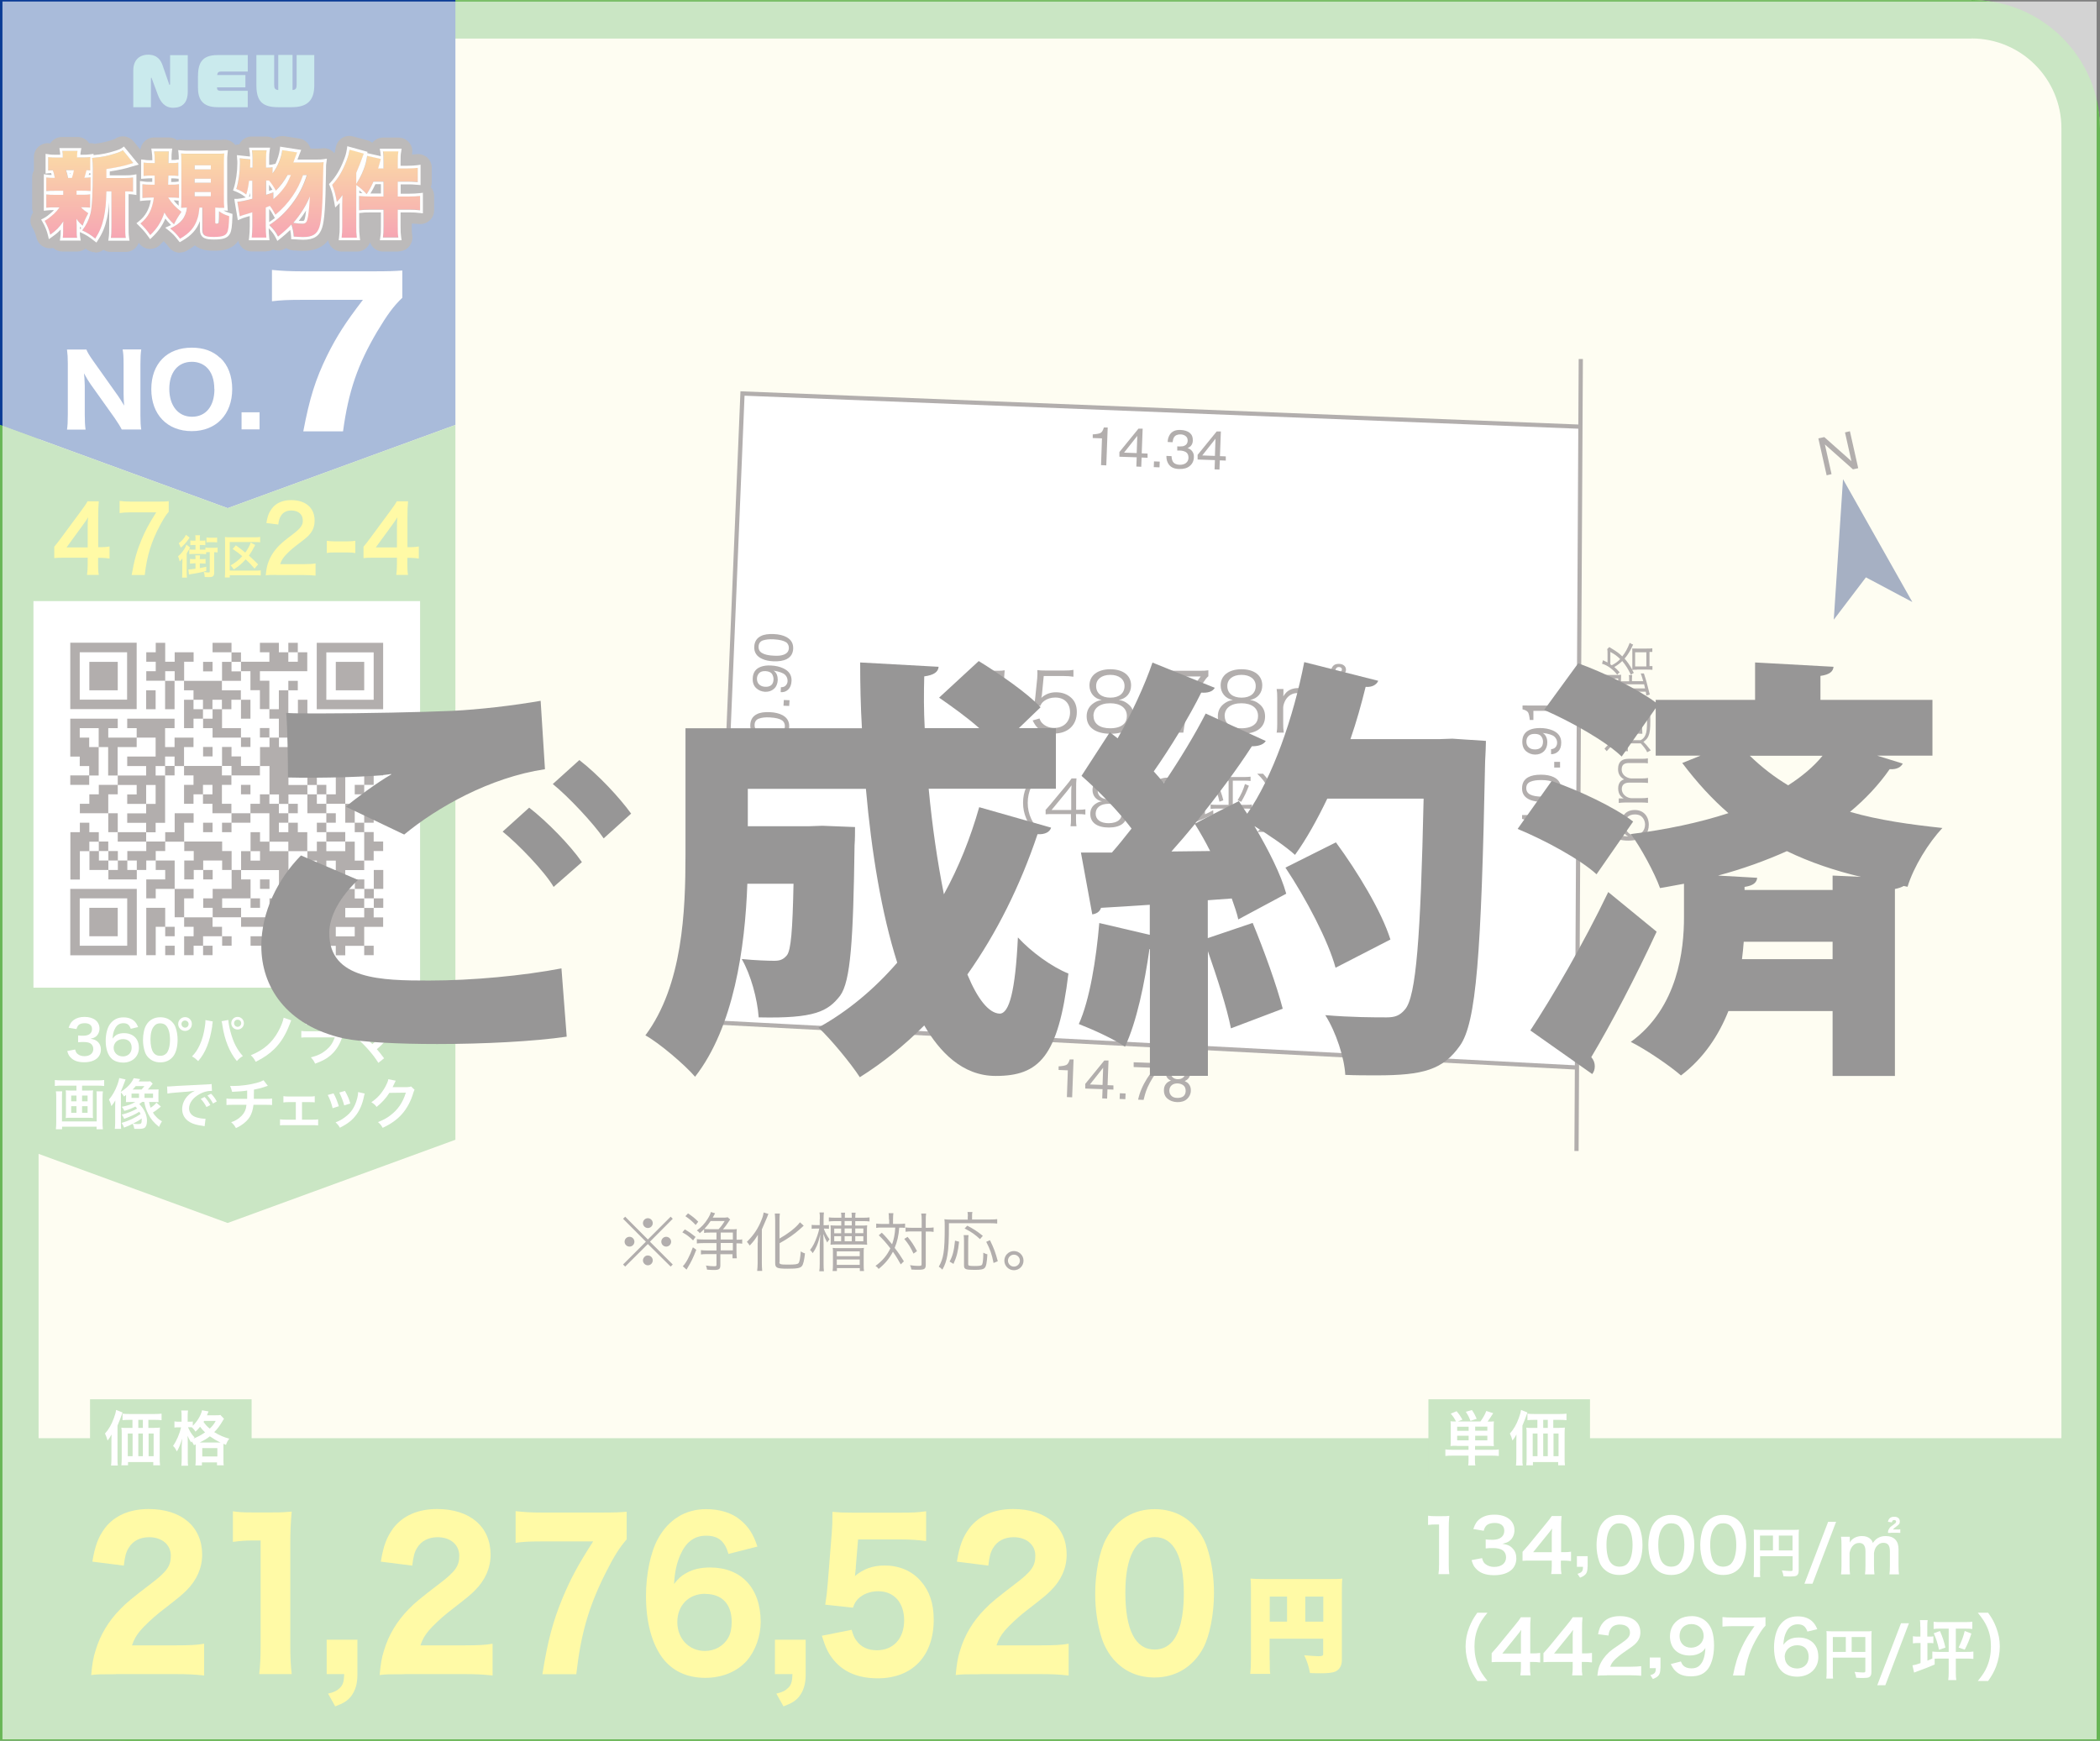 <?xml version="1.0" encoding="UTF-8"?>
<svg xmlns="http://www.w3.org/2000/svg" xmlns:xlink="http://www.w3.org/1999/xlink" viewBox="0 0 179.61 148.91">
  <rect x="0" y="0" width="179.61" height="148.91" fill="#808080" stroke="none"/>
  <defs>
    <linearGradient id="_名称未設定グラデーション_6" data-name="名称未設定グラデーション 6" x1="7.6" y1="20.4" x2="7.6" y2="12.84" gradientUnits="userSpaceOnUse">
      <stop offset="0" stop-color="#e60027"/>
      <stop offset="1" stop-color="#f39800"/>
    </linearGradient>
    <linearGradient id="_名称未設定グラデーション_6-2" data-name="名称未設定グラデーション 6" x1="15.81" y1="20.43" x2="15.81" y2="12.95" xlink:href="#_名称未設定グラデーション_6"/>
    <linearGradient id="_名称未設定グラデーション_6-3" data-name="名称未設定グラデーション 6" x1="23.94" y1="20.33" x2="23.94" xlink:href="#_名称未設定グラデーション_6"/>
    <linearGradient id="_名称未設定グラデーション_6-4" data-name="名称未設定グラデーション 6" x1="32.17" y1="20.34" x2="32.17" y2="12.8" xlink:href="#_名称未設定グラデーション_6"/>
  </defs>
  <g id="_レイヤー_7" data-name="レイヤー 7">
    <g>
      <g>
        <rect x="0" y="0" width="179.61" height="148.91" rx="10.98" ry="10.98" style="fill: #fdfada;"/>
        <path d="M168.63,3.29c4.24,0,7.68,3.45,7.68,7.68v126.96c0,4.24-3.45,7.68-7.68,7.68H10.98c-4.24,0-7.68-3.45-7.68-7.68V10.98c0-4.24,3.45-7.68,7.68-7.68H168.63m0-3.29H10.98C4.94,0,0,4.94,0,10.98v126.96C0,143.97,4.94,148.91,10.98,148.91H168.63c6.04,0,10.98-4.94,10.98-10.98V10.98c0-6.04-4.94-10.98-10.98-10.98h0Z" style="fill: #68b656;"/>
      </g>
      <rect x="0" y="123.03" width="179.61" height="25.88" style="fill: #68b656;"/>
      <g>
        <rect x="7.7" y="119.7" width="13.82" height="6.67" style="fill: #68b656;"/>
        <g>
          <path d="M9.53,123.26c0-.21,0-.3,.01-.55-.09,.18-.21,.36-.34,.52-.07-.25-.12-.39-.22-.6,.32-.35,.56-.77,.76-1.32,.11-.3,.16-.48,.19-.7l.55,.22c-.04,.12-.06,.16-.1,.28q-.11,.32-.33,.84v2.83c0,.28,0,.44,.03,.59h-.58c.02-.2,.03-.36,.03-.59v-1.51Zm3.69-1.12c.19,0,.33,0,.46-.02-.01,.14-.02,.27-.02,.48v2.11c0,.25,0,.43,.03,.64h-.58v-.28h-2.16v.28h-.57c.02-.17,.03-.37,.03-.56v-2.17c0-.18,0-.34-.03-.49,.14,.02,.26,.02,.47,.02h.48v-.69h-.25c-.25,0-.44,.01-.6,.03v-.56c.15,.02,.33,.03,.6,.03h2.12c.28,0,.47-.01,.62-.03v.56c-.15-.02-.35-.03-.6-.03h-.53v.69h.52Zm-2.29,.49v1.94h.41v-1.94h-.41Zm1.29-1.17h-.39v.69h.39v-.69Zm-.39,3.11h.39v-1.94h-.39v1.94Zm.88,0h.43v-1.94h-.43v1.94Z" style="fill: #fff;"/>
          <path d="M16.59,123.63c-.08-.16-.11-.22-.2-.33-.02,.04-.03,.05-.05,.09-.17-.29-.18-.3-.3-.57,.02,.24,.02,.42,.02,.67v1.27c0,.27,0,.47,.03,.62h-.58c.02-.16,.03-.37,.03-.62v-1.04q.02-.44,.04-.66c-.18,.57-.26,.77-.45,1.1-.12-.23-.18-.33-.33-.47,.31-.45,.56-1.03,.69-1.59h-.19c-.16,0-.26,0-.38,.02v-.53c.08,.02,.2,.03,.38,.03h.23v-.43c0-.26,0-.4-.03-.53h.58c-.02,.15-.03,.28-.03,.53v.43h.15c.13,0,.21,0,.29-.02v.37c.4-.4,.7-.9,.79-1.33l.56,.1c-.03,.05-.04,.08-.09,.2,0,.04-.03,.07-.05,.13h.71c.23,0,.35,0,.44-.03l.31,.33c-.05,.07-.07,.09-.14,.22-.22,.37-.43,.66-.7,.92,.46,.28,.83,.44,1.29,.56-.14,.18-.22,.33-.28,.53l-.22-.09c0,.06,0,.1,0,.21v1.12c0,.24,0,.39,.03,.51h-.58v-.25h-1.29v.26h-.56c.02-.13,.03-.26,.03-.5v-1.3l-.16,.07Zm-.51-1.54c.14,.33,.29,.58,.56,.88-.05,.05-.06,.06-.1,.1,.37-.15,.67-.31,1-.54-.17-.16-.25-.25-.43-.48-.15,.19-.23,.28-.39,.42-.09-.15-.2-.27-.32-.38-.1,0-.12,0-.19,0h-.14Zm2.67,1.31h.11c-.31-.14-.59-.31-.91-.53-.29,.22-.44,.31-.87,.53h1.67Zm-1.45,1.19h1.29v-.71h-1.29v.71Zm.16-3.04s-.03,.05-.05,.09c.21,.29,.32,.4,.53,.57,.24-.23,.36-.38,.51-.66h-.99Z" style="fill: #fff;"/>
        </g>
      </g>
      <g>
        <rect x="122.17" y="119.7" width="13.82" height="6.67" style="fill: #68b656;"/>
        <g>
          <path d="M124.6,123.68c-.23,0-.37,0-.54,.02,.02-.16,.02-.29,.02-.51v-1.07c0-.25,0-.39-.02-.54,.13,.02,.23,.02,.47,.02-.13-.26-.23-.42-.45-.67l.5-.21c.23,.27,.33,.42,.5,.72l-.39,.16h1.93c.24-.34,.39-.6,.5-.9l.59,.19c-.22,.35-.34,.53-.48,.72,.27,0,.4,0,.54-.02-.01,.14-.02,.27-.02,.54v1.06c0,.24,0,.39,.02,.52-.18-.01-.33-.02-.54-.02h-1.07v.33h1.48c.26,0,.4,0,.55-.03v.56c-.15-.02-.36-.03-.61-.03h-1.43v.33c0,.25,0,.36,.04,.51h-.62c.03-.15,.03-.26,.03-.51v-.33h-1.38c-.26,0-.45,.01-.6,.03v-.56c.16,.02,.31,.03,.56,.03h1.42v-.33h-1.01Zm1.01-1.63h-.98v.35h.98v-.35Zm0,.77h-.98v.39h.98v-.39Zm.16-1.26c-.11-.3-.18-.45-.4-.79l.52-.15c.2,.29,.26,.41,.41,.75l-.54,.18Zm1.44,.83v-.35h-1.04v.35h1.04Zm0,.82v-.39h-1.04v.39h1.04Z" style="fill: #fff;"/>
          <path d="M129.69,123.26c0-.21,0-.3,.01-.55-.09,.18-.21,.36-.34,.52-.07-.25-.12-.39-.22-.6,.32-.35,.56-.77,.76-1.32,.11-.3,.16-.48,.19-.7l.55,.22c-.04,.12-.06,.16-.1,.28q-.11,.32-.33,.84v2.83c0,.28,0,.44,.03,.59h-.58c.02-.2,.03-.36,.03-.59v-1.51Zm3.69-1.12c.19,0,.33,0,.46-.02-.01,.14-.02,.27-.02,.48v2.11c0,.25,0,.43,.03,.64h-.58v-.28h-2.16v.28h-.57c.02-.17,.03-.37,.03-.56v-2.17c0-.18,0-.34-.03-.49,.14,.02,.26,.02,.47,.02h.48v-.69h-.25c-.25,0-.44,.01-.6,.03v-.56c.15,.02,.33,.03,.6,.03h2.12c.28,0,.47-.01,.62-.03v.56c-.15-.02-.35-.03-.6-.03h-.53v.69h.52Zm-2.29,.49v1.94h.41v-1.94h-.41Zm1.29-1.17h-.39v.69h.39v-.69Zm-.39,3.11h.39v-1.94h-.39v1.94Zm.88,0h.43v-1.94h-.43v1.94Z" style="fill: #fff;"/>
        </g>
      </g>
      <g>
        <path d="M123.03,134.65c.04-.24,.05-.49,.05-.81v-3.43h-.3c-.23,0-.41,.01-.64,.04v-.79c.19,.03,.33,.04,.62,.04h.57c.32,0,.41,0,.63-.03-.04,.37-.05,.65-.05,1.03v3.15c0,.33,.01,.55,.05,.81h-.94Z" style="fill: #fff;"/>
        <path d="M126.76,133.29c.08,.29,.14,.39,.29,.51,.21,.16,.45,.24,.75,.24,.62,0,1.01-.32,1.01-.81,0-.29-.12-.52-.35-.65-.15-.09-.44-.15-.72-.15s-.46,0-.67,.03v-.77c.2,.02,.34,.03,.6,.03,.62,0,.99-.29,.99-.77,0-.43-.29-.67-.82-.67-.3,0-.53,.07-.68,.19-.12,.12-.19,.22-.26,.48l-.89-.15c.16-.46,.3-.68,.59-.89,.32-.23,.72-.34,1.22-.34,1.04,0,1.71,.52,1.71,1.33,0,.37-.16,.72-.43,.92-.14,.11-.27,.16-.6,.24,.44,.07,.67,.17,.89,.42,.21,.23,.3,.49,.3,.86,0,.34-.14,.68-.37,.91-.34,.33-.87,.5-1.53,.5-.73,0-1.23-.19-1.58-.59-.16-.17-.24-.34-.35-.7l.89-.17Z" style="fill: #fff;"/>
        <path d="M134.34,133.54c-.23-.03-.36-.04-.62-.04h-.22v.44c0,.32,.01,.48,.05,.71h-.88c.04-.22,.05-.41,.05-.72v-.43h-1.72c-.37,0-.57,0-.78,.02v-.77c.21-.23,.28-.31,.5-.57l1.48-1.81c.27-.33,.37-.46,.52-.68h.84c-.04,.36-.04,.58-.04,1.05v2.04h.22c.25,0,.4-.01,.63-.04v.8Zm-1.62-2.04c0-.29,0-.49,.03-.75-.12,.18-.2,.28-.42,.55l-1.2,1.48h1.59v-1.29Z" style="fill: #fff;"/>
        <path d="M135.78,134.03c0,.54-.14,.73-.64,.93l-.22-.33c.38-.11,.47-.22,.47-.6h-.52v-.91h.92v.91Z" style="fill: #fff;"/>
        <path d="M137.2,134.24c-.19-.19-.33-.4-.41-.63-.16-.44-.24-.93-.24-1.43,0-.66,.15-1.34,.38-1.72,.34-.56,.9-.87,1.59-.87,.53,0,.98,.17,1.31,.5,.19,.19,.33,.4,.41,.63,.16,.44,.24,.93,.24,1.44,0,.77-.17,1.44-.46,1.84-.35,.49-.87,.73-1.51,.73-.53,0-.98-.17-1.31-.5Zm1.99-.48c.28-.29,.44-.87,.44-1.6s-.16-1.29-.44-1.59c-.15-.17-.4-.26-.68-.26-.3,0-.52,.1-.7,.32-.27,.32-.41,.83-.41,1.51s.12,1.2,.32,1.48c.19,.27,.46,.4,.8,.4,.27,0,.52-.09,.67-.26Z" style="fill: #fff;"/>
        <path d="M141.63,134.24c-.19-.19-.33-.4-.41-.63-.16-.44-.24-.93-.24-1.43,0-.66,.15-1.34,.38-1.72,.34-.56,.9-.87,1.59-.87,.53,0,.98,.17,1.31,.5,.19,.19,.33,.4,.41,.63,.16,.44,.24,.93,.24,1.44,0,.77-.17,1.44-.46,1.84-.35,.49-.87,.73-1.51,.73-.53,0-.98-.17-1.31-.5Zm1.99-.48c.28-.29,.44-.87,.44-1.6s-.16-1.29-.44-1.59c-.15-.17-.4-.26-.68-.26-.3,0-.52,.1-.7,.32-.27,.32-.41,.83-.41,1.51s.12,1.2,.32,1.48c.19,.27,.46,.4,.8,.4,.27,0,.52-.09,.67-.26Z" style="fill: #fff;"/>
        <path d="M146.07,134.24c-.19-.19-.33-.4-.41-.63-.16-.44-.24-.93-.24-1.43,0-.66,.15-1.34,.38-1.72,.34-.56,.9-.87,1.59-.87,.53,0,.98,.17,1.31,.5,.19,.19,.33,.4,.41,.63,.16,.44,.24,.93,.24,1.44,0,.77-.17,1.44-.46,1.84-.35,.49-.87,.73-1.51,.73-.53,0-.98-.17-1.31-.5Zm1.99-.48c.28-.29,.44-.87,.44-1.6s-.16-1.29-.44-1.59c-.15-.17-.4-.26-.68-.26-.3,0-.52,.1-.7,.32-.27,.32-.41,.83-.41,1.51s.12,1.2,.32,1.48c.19,.27,.46,.4,.8,.4,.27,0,.52-.09,.67-.26Z" style="fill: #fff;"/>
        <path d="M150.53,134.37c0,.29,0,.43,.02,.54h-.57c.02-.15,.03-.32,.03-.56v-3.05c0-.2,0-.31-.02-.45,.15,.01,.27,.02,.52,.02h2.84c.26,0,.4,0,.51-.02-.01,.14-.02,.26-.02,.51v2.99c0,.24-.06,.37-.19,.44-.09,.05-.24,.07-.49,.07-.18,0-.44,0-.62-.02-.03-.18-.06-.31-.14-.5,.31,.03,.54,.05,.71,.05,.18,0,.21-.01,.21-.13v-1.14h-2.78v1.25Zm1.11-3.01h-1.11v1.27h1.11v-1.27Zm1.67,1.27v-1.27h-1.17v1.27h1.17Z" style="fill: #fff;"/>
        <path d="M157.04,130.18l-2.02,5.3h-.69l2.03-5.3h.68Z" style="fill: #fff;"/>
        <path d="M157.46,134.67c.03-.24,.04-.43,.04-.73v-1.75c0-.36-.01-.52-.04-.73h.75v.29s0,.12,0,.21c.16-.34,.58-.56,1.04-.56,.3,0,.55,.08,.72,.25,.1,.09,.15,.16,.21,.34,.19-.25,.3-.35,.47-.44,.18-.1,.38-.15,.63-.15,.36,0,.65,.11,.84,.32,.18,.2,.26,.45,.26,.85v1.38c0,.31,.01,.5,.04,.73h-.82c.03-.23,.04-.4,.04-.73v-1.25c0-.49-.17-.72-.55-.72-.18,0-.32,.05-.46,.17-.2,.17-.29,.35-.35,.69v1.11c0,.31,.01,.5,.04,.73h-.81c.03-.24,.04-.41,.04-.73v-1.25c0-.47-.18-.71-.54-.71-.24,0-.43,.1-.58,.29-.12,.16-.18,.29-.24,.56v1.11c0,.3,.01,.47,.04,.73h-.79Zm4.24-3.54c-.11,0-.18,0-.22,0,0-.02,0-.03,0-.04v-.06c0-.09,.06-.21,.12-.3,.07-.1,.09-.12,.42-.36,.12-.09,.15-.13,.15-.22,0-.07-.06-.12-.16-.12-.12,0-.17,.06-.2,.2l-.34-.05c.07-.3,.24-.43,.54-.43s.48,.15,.48,.4c0,.2-.06,.26-.41,.52-.1,.07-.13,.1-.17,.17h.38c.12,0,.16,0,.24-.02v.31c-.12-.01-.13-.01-.25-.01h-.58Z" style="fill: #fff;"/>
        <path d="M126.36,143.8c-.35-.5-.5-.77-.68-1.23-.22-.57-.33-1.12-.33-1.72s.1-1.1,.32-1.66c.18-.45,.33-.73,.68-1.23h.87c-.44,.55-.62,.83-.79,1.24-.22,.51-.32,1.04-.32,1.65s.11,1.19,.33,1.71c.17,.41,.35,.69,.79,1.24h-.87Z" style="fill: #fff;"/>
        <path d="M131.7,142.21c-.23-.03-.36-.04-.62-.04h-.22v.44c0,.32,.01,.48,.05,.71h-.88c.04-.22,.05-.41,.05-.72v-.43h-1.72c-.37,0-.57,0-.78,.02v-.77c.21-.23,.28-.31,.5-.57l1.48-1.81c.27-.33,.37-.46,.52-.69h.84c-.04,.36-.04,.58-.04,1.05v2.04h.22c.25,0,.4-.01,.63-.04v.8Zm-1.62-2.04c0-.29,0-.49,.03-.75-.12,.18-.2,.28-.42,.55l-1.2,1.48h1.59v-1.29Z" style="fill: #fff;"/>
        <path d="M136.13,142.21c-.23-.03-.36-.04-.62-.04h-.22v.44c0,.32,.01,.48,.05,.71h-.88c.04-.22,.05-.41,.05-.72v-.43h-1.72c-.37,0-.57,0-.78,.02v-.77c.21-.23,.28-.31,.5-.57l1.48-1.81c.27-.33,.37-.46,.52-.69h.84c-.04,.36-.04,.58-.04,1.05v2.04h.22c.25,0,.4-.01,.63-.04v.8Zm-1.62-2.04c0-.29,0-.49,.03-.75-.12,.18-.2,.28-.42,.55l-1.2,1.48h1.59v-1.29Z" style="fill: #fff;"/>
        <path d="M137.42,143.32c-.49,0-.59,0-.8,.03,.04-.35,.08-.57,.16-.8,.17-.45,.45-.85,.85-1.22,.22-.19,.41-.34,1.03-.75,.57-.39,.75-.6,.75-.92,0-.42-.33-.69-.86-.69-.36,0-.64,.12-.79,.37-.11,.15-.15,.29-.19,.57l-.89-.11c.09-.47,.2-.73,.43-1,.31-.36,.8-.55,1.43-.55,1.09,0,1.76,.52,1.76,1.38,0,.41-.14,.71-.44,1-.17,.16-.24,.21-1.05,.77-.27,.19-.58,.45-.74,.62-.19,.2-.26,.32-.35,.56h1.74c.39,0,.7-.02,.91-.05v.82c-.29-.02-.54-.04-.94-.04h-2Z" style="fill: #fff;"/>
        <path d="M142.01,142.7c0,.54-.14,.73-.64,.93l-.22-.33c.38-.11,.47-.22,.47-.6h-.52v-.91h.92v.91Z" style="fill: #fff;"/>
        <path d="M143.76,142.12c.07,.18,.12,.26,.19,.34,.16,.17,.4,.26,.72,.26,.3,0,.53-.08,.7-.26,.31-.3,.45-.75,.49-1.48-.12,.17-.19,.25-.33,.35-.28,.19-.6,.29-1.01,.29-1.03,0-1.69-.63-1.69-1.64,0-.63,.28-1.15,.79-1.46,.29-.18,.66-.27,1.09-.27,.8,0,1.45,.47,1.71,1.23,.12,.34,.18,.78,.18,1.29,0,.94-.25,1.76-.66,2.16-.33,.33-.73,.47-1.33,.47-.52,0-.89-.11-1.2-.36-.21-.17-.33-.33-.51-.69l.86-.22Zm1.95-2.19c0-.58-.43-1-1.05-1s-1.01,.42-1.01,1.02,.39,1,.99,1,1.07-.44,1.07-1.01Z" style="fill: #fff;"/>
        <path d="M151.01,139.06c-.2,.19-.38,.45-.65,.9-.66,1.1-.99,2.05-1.16,3.37h-.98c.21-1.04,.39-1.64,.75-2.41,.29-.62,.54-1.04,1.09-1.81h-1.92c-.37,0-.56,.01-.82,.04v-.82c.29,.03,.49,.04,.85,.04h1.98c.47,0,.63,0,.85-.03v.72Z" style="fill: #fff;"/>
        <path d="M154.59,139.58c-.16-.45-.39-.63-.83-.63s-.77,.22-.98,.65c-.16,.32-.22,.62-.25,1.1,.34-.45,.7-.62,1.33-.62s1.17,.27,1.44,.74c.15,.24,.22,.57,.22,.93,0,.98-.75,1.68-1.81,1.68-.5,0-.96-.15-1.26-.41-.46-.4-.72-1.15-.72-2.09,0-.77,.19-1.5,.51-1.92,.37-.5,.87-.74,1.52-.74,.54,0,.98,.16,1.28,.47,.16,.17,.26,.31,.39,.63l-.84,.2Zm-1.94,2.17c0,.57,.44,.98,1.05,.98,.36,0,.68-.16,.85-.44,.09-.14,.14-.35,.14-.57,0-.62-.37-.98-.98-.98s-1.07,.42-1.07,1Z" style="fill: #fff;"/>
        <path d="M156.76,143.05c0,.29,0,.43,.02,.54h-.58c.02-.15,.03-.32,.03-.56v-3.05c0-.2,0-.31-.02-.45,.15,.01,.27,.02,.52,.02h2.84c.26,0,.4,0,.51-.02-.01,.14-.02,.26-.02,.51v2.99c0,.24-.06,.37-.19,.44-.09,.05-.24,.07-.49,.07-.18,0-.44,0-.62-.02-.03-.18-.06-.31-.14-.5,.31,.03,.54,.05,.71,.05,.18,0,.21-.01,.21-.13v-1.14h-2.78v1.25Zm1.11-3.01h-1.11v1.27h1.11v-1.27Zm1.67,1.27v-1.27h-1.17v1.27h1.17Z" style="fill: #fff;"/>
        <path d="M163.27,138.86l-2.02,5.3h-.69l2.03-5.3h.68Z" style="fill: #fff;"/>
        <path d="M164.24,139.18c0-.27,0-.41-.03-.59h.66c-.03,.18-.03,.3-.03,.59v.82h.15c.2,0,.29,0,.37-.02v.59c-.12-.02-.22-.02-.39-.02h-.12v1.51c.2-.08,.26-.11,.42-.18v-.6c.17,.02,.31,.03,.59,.03h.81v-1.99h-.7c-.26,0-.42,0-.59,.03v-.62c.18,.03,.33,.03,.59,.03h2.13c.26,0,.42-.01,.59-.03v.62c-.18-.02-.33-.03-.59-.03h-.82v1.99h.91c.28,0,.41,0,.59-.03v.63c-.18-.02-.34-.03-.59-.03h-.91v1.19c0,.29,.01,.46,.04,.65h-.69c.03-.21,.04-.38,.04-.65v-1.19h-.81c-.16,0-.27,0-.39,.01v.5c-.51,.22-.97,.4-1.48,.58-.12,.04-.21,.08-.28,.11l-.14-.62c.2-.03,.39-.08,.69-.19v-1.72h-.17c-.21,0-.31,0-.48,.03v-.61c.15,.03,.26,.03,.48,.03h.16v-.82Zm1.68,.34c.24,.55,.35,.9,.47,1.42l-.55,.19c-.13-.6-.23-.92-.45-1.41l.54-.2Zm2.69,.22c-.21,.64-.29,.83-.57,1.38l-.52-.18c.27-.59,.4-.92,.52-1.42l.57,.22Z" style="fill: #fff;"/>
        <path d="M169.16,143.8c.44-.55,.62-.83,.79-1.24,.22-.52,.33-1.07,.33-1.71s-.1-1.14-.32-1.65c-.18-.41-.36-.69-.8-1.24h.88c.35,.49,.5,.77,.68,1.23,.22,.57,.32,1.07,.32,1.66s-.11,1.15-.32,1.72c-.18,.45-.33,.73-.68,1.23h-.88Z" style="fill: #fff;"/>
      </g>
      <g>
        <path d="M9.91,143.22c-1.29,0-1.54,0-2.11,.07,.08-.9,.17-1.48,.37-2.09,.39-1.33,1.11-2.52,2.11-3.54,.56-.58,1.02-.95,2.6-2.16,1.4-1.06,1.73-1.53,1.73-2.42,0-.94-.76-1.58-1.85-1.58-.79,0-1.4,.32-1.76,.92-.23,.37-.32,.75-.41,1.51l-2.69-.34c.23-1.38,.5-2.09,1.08-2.88,.82-1.06,2.1-1.62,3.74-1.62,2.8,0,4.57,1.51,4.57,3.9,0,1.14-.46,2.18-1.34,3.06-.37,.37-.49,.48-2.28,1.87-.62,.49-1.32,1.16-1.67,1.57-.35,.43-.52,.71-.71,1.26h3.84c1.05,0,1.76-.03,2.33-.14v2.72c-.81-.09-1.43-.12-2.45-.12h-5.09Z" style="fill: #fff100;"/>
        <path d="M19.91,129.28c.5,.08,.88,.1,1.66,.1h1.66c.91,0,1.12-.02,1.72-.07-.09,.95-.12,1.68-.12,2.76v8.76c0,.95,.03,1.6,.12,2.38h-2.78c.08-.68,.12-1.45,.12-2.38v-9.05h-.67c-.59,0-1.06,.03-1.7,.12v-2.62Z" style="fill: #fff100;"/>
        <path d="M30.57,143.22c0,.82-.17,1.38-.53,1.87-.32,.41-.65,.61-1.37,.88l-.61-1.09c.52-.12,.77-.25,1.03-.51,.24-.24,.33-.53,.35-1.16h-1.5v-2.94h2.63v2.94Z" style="fill: #fff100;"/>
        <path d="M34.58,143.22c-1.29,0-1.54,0-2.11,.07,.08-.9,.17-1.48,.37-2.09,.39-1.33,1.11-2.52,2.11-3.54,.56-.58,1.02-.95,2.6-2.16,1.4-1.06,1.73-1.53,1.73-2.42,0-.94-.76-1.58-1.85-1.58-.79,0-1.4,.32-1.76,.92-.23,.37-.32,.75-.41,1.51l-2.69-.34c.23-1.38,.5-2.09,1.08-2.88,.82-1.06,2.1-1.62,3.74-1.62,2.8,0,4.57,1.51,4.57,3.9,0,1.14-.46,2.18-1.34,3.06-.37,.37-.49,.48-2.28,1.87-.62,.49-1.32,1.16-1.67,1.57-.35,.43-.52,.71-.71,1.26h3.84c1.05,0,1.76-.03,2.33-.14v2.72c-.81-.09-1.43-.12-2.45-.12h-5.09Z" style="fill: #fff100;"/>
        <path d="M53.6,131.68c-.65,.75-1.09,1.46-1.82,2.91-1.43,2.86-2.1,5.17-2.49,8.63h-2.9c.46-2.89,.9-4.51,1.73-6.53,.7-1.67,1.32-2.82,2.61-4.83h-4.5c-.97,0-1.5,.03-2.13,.12v-2.71c.71,.08,1.29,.12,2.26,.12h4.99c1.26,0,1.69-.02,2.25-.07v2.37Z" style="fill: #fff100;"/>
        <path d="M62.31,132.94c-.32-1.11-.88-1.57-1.92-1.57s-1.75,.58-2.22,1.68c-.3,.7-.46,1.41-.52,2.45,.38-.48,.59-.68,1.02-.92,.59-.34,1.25-.49,2.07-.49,2.67,0,4.32,1.77,4.32,4.66,0,1.22-.46,2.48-1.19,3.32-.84,.94-2.11,1.46-3.56,1.46-1.57,0-2.83-.6-3.66-1.72-.91-1.23-1.4-3.06-1.4-5.29,0-1.85,.39-3.74,1.02-4.88,.9-1.65,2.34-2.54,4.12-2.54,1.2,0,2.22,.32,2.95,.94,.67,.56,1.08,1.17,1.44,2.26l-2.48,.63Zm-2.01,3.4c-1.4,0-2.37,1-2.37,2.42s1,2.47,2.36,2.47c.85,0,1.6-.43,1.99-1.12,.2-.34,.3-.82,.3-1.36,0-1.53-.82-2.4-2.28-2.4Z" style="fill: #fff100;"/>
        <path d="M68.91,143.22c0,.82-.17,1.38-.53,1.87-.32,.41-.65,.61-1.37,.88l-.61-1.09c.52-.12,.77-.25,1.03-.51,.24-.24,.33-.53,.35-1.16h-1.5v-2.94h2.63v2.94Z" style="fill: #fff100;"/>
        <path d="M73.2,134.12c-.02,.14-.06,.51-.08,.7,.73-.61,1.52-.9,2.55-.9,1.23,0,2.33,.46,3.08,1.33,.74,.83,1.11,1.91,1.11,3.3,0,3.11-1.82,5.02-4.79,5.02-1.63,0-2.87-.51-3.72-1.51-.49-.58-.73-1.07-1.06-2.13l2.55-.51c.14,.48,.23,.7,.43,.95,.38,.53,.97,.8,1.73,.8,1.4,0,2.33-1,2.33-2.55s-.88-2.5-2.23-2.5c-.68,0-1.29,.24-1.72,.66-.2,.22-.29,.37-.43,.75l-2.37-.26c.12-.78,.15-1.05,.21-1.75l.35-4.39c.05-.65,.05-.77,.06-1.8,.55,.05,.88,.07,1.72,.07h3.98c1.2,0,1.6-.02,2.31-.12v2.55c-.71-.1-1.38-.14-2.28-.14h-3.54l-.2,2.43Z" style="fill: #fff100;"/>
        <path d="M83.85,143.22c-1.29,0-1.54,0-2.11,.07,.08-.9,.17-1.48,.37-2.09,.39-1.33,1.11-2.52,2.11-3.54,.56-.58,1.02-.95,2.6-2.16,1.4-1.06,1.73-1.53,1.73-2.42,0-.94-.76-1.58-1.85-1.58-.79,0-1.4,.32-1.76,.92-.23,.37-.32,.75-.41,1.51l-2.69-.34c.23-1.38,.5-2.09,1.08-2.88,.82-1.06,2.1-1.62,3.74-1.62,2.8,0,4.57,1.51,4.57,3.9,0,1.14-.46,2.18-1.34,3.06-.37,.37-.49,.48-2.28,1.87-.62,.49-1.32,1.16-1.67,1.57-.35,.43-.52,.71-.71,1.26h3.84c1.05,0,1.76-.03,2.33-.14v2.72c-.81-.09-1.43-.12-2.45-.12h-5.09Z" style="fill: #fff100;"/>
        <path d="M95.31,142.03c-.47-.53-.82-1.14-1.05-1.8-.39-1.19-.59-2.52-.59-3.9,0-1.8,.37-3.66,.94-4.71,.87-1.63,2.34-2.52,4.15-2.52,1.37,0,2.57,.51,3.43,1.48,.47,.53,.84,1.14,1.05,1.8,.39,1.19,.59,2.52,.59,3.91,0,1.79-.37,3.68-.93,4.71-.87,1.6-2.36,2.5-4.16,2.5-1.38,0-2.57-.51-3.43-1.48Zm.94-5.82c0,3.23,.85,4.9,2.51,4.9,.61,0,1.12-.24,1.5-.68,.64-.73,.99-2.19,.99-4.07,0-3.22-.85-4.87-2.49-4.87s-2.51,1.74-2.51,4.71Z" style="fill: #fff100;"/>
      </g>
      <path d="M108.6,142.02c0,.62,0,.9,.04,1.17h-1.71c.04-.35,.06-.75,.06-1.23v-5.96c0-.44,0-.68-.04-.96,.35,.03,.63,.04,1.27,.04h5.38c.67,0,.94,0,1.21-.04-.04,.28-.04,.57-.04,1.22v5.76c0,.52-.26,.9-.7,1.02-.21,.06-.59,.1-1.06,.1-.21,0-.6,0-.97-.02-.11-.59-.22-.94-.49-1.52,.64,.05,1.03,.08,1.21,.08,.32,0,.41-.04,.41-.19v-1.31h-4.58v1.83Zm1.48-5.44h-1.48v2.14h1.48v-2.14Zm3.1,2.14v-2.14h-1.54v2.14h1.54Z" style="fill: #fff100;"/>
      <polygon points="38.95 36.35 19.47 43.47 0 36.35 0 20.11 0 0 19.47 0 38.95 0 38.95 20.11 38.95 36.35" style="fill: #0a3b95;"/>
      <polygon points="38.95 97.5 19.47 104.62 0 97.5 0 69.53 0 36.35 19.47 43.47 38.95 36.35 38.95 69.53 38.95 97.5" style="fill: #68b656;"/>
      <g>
        <path d="M6.43,89.79c.06,.21,.1,.29,.22,.38,.15,.12,.34,.18,.57,.18,.46,0,.76-.24,.76-.61,0-.21-.09-.39-.26-.49-.11-.07-.33-.11-.54-.11s-.34,0-.5,.02v-.58c.15,.02,.25,.02,.45,.02,.47,0,.74-.21,.74-.57,0-.32-.22-.5-.62-.5-.23,0-.4,.05-.51,.14-.09,.09-.14,.17-.2,.36l-.67-.11c.12-.35,.22-.51,.44-.67,.24-.17,.54-.26,.92-.26,.78,0,1.28,.39,1.28,1,0,.28-.12,.54-.32,.69-.1,.08-.21,.12-.45,.18,.33,.05,.5,.13,.67,.31,.15,.17,.22,.37,.22,.64,0,.25-.11,.51-.28,.68-.26,.25-.65,.38-1.15,.38-.55,0-.92-.14-1.19-.44-.12-.13-.18-.25-.26-.52l.67-.13Z" style="fill: #fff;"/>
        <path d="M11.18,88c-.12-.34-.29-.47-.63-.47s-.57,.16-.73,.49c-.12,.24-.17,.47-.19,.83,.25-.34,.53-.47,1-.47s.88,.21,1.08,.56c.11,.18,.17,.42,.17,.7,0,.74-.56,1.26-1.35,1.26-.37,0-.72-.11-.95-.31-.35-.3-.54-.86-.54-1.56,0-.57,.14-1.12,.38-1.44,.28-.37,.65-.56,1.14-.56,.4,0,.73,.12,.96,.35,.12,.13,.19,.23,.29,.48l-.63,.15Zm-1.46,1.63c0,.42,.33,.74,.79,.74,.27,0,.51-.12,.64-.33,.07-.11,.11-.26,.11-.42,0-.46-.28-.73-.74-.73s-.8,.32-.8,.75Z" style="fill: #fff;"/>
        <path d="M12.72,90.5c-.14-.14-.25-.3-.31-.47-.12-.33-.18-.7-.18-1.07,0-.5,.11-1.01,.29-1.29,.25-.42,.67-.65,1.19-.65,.4,0,.74,.13,.99,.38,.14,.14,.25,.3,.31,.47,.12,.33,.18,.7,.18,1.08,0,.57-.13,1.08-.35,1.38-.26,.36-.65,.55-1.13,.55-.4,0-.73-.13-.98-.38Zm1.49-.36c.21-.22,.33-.65,.33-1.2s-.12-.97-.33-1.2c-.11-.13-.3-.2-.51-.2-.22,0-.39,.07-.52,.24-.21,.24-.31,.63-.31,1.13s.09,.9,.24,1.11c.14,.21,.34,.3,.6,.3,.21,0,.39-.07,.5-.2Z" style="fill: #fff;"/>
        <path d="M16.41,87.6c0,.33-.26,.59-.58,.59s-.59-.26-.59-.59,.26-.59,.59-.59,.58,.26,.58,.59Zm-.89,0c0,.17,.14,.31,.31,.31s.3-.14,.3-.31-.14-.3-.31-.3-.3,.14-.3,.3Z" style="fill: #fff;"/>
        <path d="M18.2,87.37c-.01,.05-.02,.06-.02,.09v.08s-.03,.14-.03,.14v.11c-.21,1.34-.57,2.26-1.2,2.98-.22-.21-.31-.28-.53-.4,.28-.28,.47-.56,.67-.99,.2-.43,.36-1.01,.44-1.6,.03-.19,.04-.35,.04-.45v-.07l.64,.12Zm1.33-.12c0,.21,.09,.67,.2,1.07,.23,.86,.56,1.49,1.04,2.02-.24,.15-.34,.23-.51,.43-.62-.74-1.06-1.82-1.24-3.07-.03-.19-.04-.27-.07-.34l.58-.11Zm1.33,.28c0,.3-.24,.54-.54,.54s-.54-.24-.54-.54,.24-.54,.54-.54,.54,.24,.54,.54Zm-.84,0c0,.17,.14,.31,.3,.31s.31-.14,.31-.31-.13-.3-.31-.3-.3,.14-.3,.3Z" style="fill: #fff;"/>
        <path d="M24.91,87.28q-.05,.1-.16,.4c-.32,.84-.74,1.51-1.26,2.03-.45,.44-.91,.77-1.62,1.12-.14-.26-.2-.35-.42-.56,1.09-.44,1.82-1.07,2.34-2.02,.25-.45,.42-.89,.47-1.19l.64,.22Z" style="fill: #fff;"/>
        <path d="M29.38,88.49c-.05,.08-.08,.15-.13,.29-.24,.69-.6,1.2-1.08,1.58-.33,.26-.64,.42-1.22,.63-.1-.23-.16-.31-.36-.54,.57-.14,.94-.32,1.3-.62,.35-.29,.55-.57,.75-1.09h-2.27c-.31,0-.43,0-.6,.02v-.57c.18,.03,.28,.03,.61,.03h2.22c.29,0,.38,0,.53-.04l.27,.3Zm-3.23-1.41c.15,.03,.25,.03,.55,.03h1.63c.29,0,.39,0,.55-.03v.57c-.14-.02-.23-.02-.54-.02h-1.65c-.3,0-.39,0-.54,.02v-.57Z" style="fill: #fff;"/>
        <path d="M30.98,88.51c.25,.21,.39,.33,.58,.52q.26,.26,.29,.29c.24-.21,.44-.39,.61-.59,.2-.22,.46-.57,.57-.76t.03-.04s0-.01,0-.02c-.05,0-.12,0-.21,0h-2.23c-.38,0-.42,0-.6,.02v-.59c.18,.03,.29,.03,.61,.03h2.6c.2,0,.27,0,.39-.04l.33,.37c-.07,.07-.1,.11-.21,.28-.44,.71-.93,1.29-1.51,1.77,.2,.22,.37,.45,.62,.78l-.49,.39c-.26-.42-.51-.74-.9-1.18-.36-.4-.59-.63-.93-.9l.46-.33Z" style="fill: #fff;"/>
        <path d="M5.26,92.87c-.21,0-.38,0-.57,.03v-.51c.17,.02,.35,.03,.57,.03h3.08c.21,0,.39,0,.57-.03v.51c-.17-.02-.38-.03-.57-.03h-1.32v.42h.56c.17,0,.28,0,.38-.02-.01,.1-.02,.2-.02,.35v1.67c0,.17,0,.24,.02,.35-.12-.01-.2-.02-.41-.02h-1.51c-.22,0-.3,0-.42,.02,.01-.11,.02-.18,.02-.35v-1.67c0-.15,0-.23-.02-.35,.11,.01,.21,.02,.38,.02h.54v-.42h-1.28Zm3.54,.49c-.02,.16-.03,.36-.03,.52v2.09c0,.24,0,.43,.03,.63h-.54v-.22h-2.95v.22h-.53c.02-.2,.03-.37,.03-.62v-2.1c0-.19,0-.35-.03-.52h.54c-.01,.11-.02,.21-.02,.42v2.15h2.97v-2.16c0-.19,0-.29-.02-.41h.55Zm-2.71,.36v.49h.45v-.49h-.45Zm0,.91v.57h.45v-.57h-.45Zm.93-.42h.47v-.49h-.47v.49Zm0,.99h.47v-.57h-.47v.57Z" style="fill: #fff;"/>
        <path d="M10.78,93.67c-.07,.05-.09,.07-.18,.13-.07-.13-.14-.23-.26-.35v2.56c0,.24,0,.39,.02,.56h-.54c.02-.2,.03-.32,.03-.56v-1.27c0-.16,0-.25,.01-.6-.09,.15-.2,.32-.33,.48-.07-.26-.12-.38-.21-.56,.29-.34,.53-.76,.71-1.24,.1-.26,.14-.43,.17-.6l.54,.12q-.28,.75-.42,1.07c.27-.18,.35-.24,.51-.38,.31-.28,.46-.48,.61-.8l.55,.08q-.06,.1-.13,.2h.6c.17,0,.28,0,.39-.01l.21,.2s-.03,.03-.15,.19c-.01,.01-.04,.05-.09,.11-.02,.03-.06,.07-.1,.12-.03,.04-.04,.05-.08,.08h.55c.17,0,.27,0,.37-.01,0,.11-.01,.2-.01,.37v.34c0,.21,0,.28,.01,.38-.11,0-.18-.01-.37-.01h-.44c.05,.24,.07,.31,.13,.49,.23-.15,.34-.24,.5-.43l.38,.33-.06,.05c-.23,.2-.48,.38-.62,.46,.11,.19,.22,.32,.38,.47,.1,.1,.19,.16,.39,.28-.11,.18-.17,.3-.25,.48-.48-.4-.7-.67-.92-1.1-.17-.34-.27-.63-.34-1.04h-.18c-.15,.12-.17,.13-.25,.18,.42,.42,.66,.93,.66,1.43,0,.32-.08,.52-.21,.61-.11,.07-.28,.09-.56,.09-.06,0-.15,0-.31,0-.03-.17-.06-.27-.14-.44-.28,.15-.33,.17-.74,.33-.04-.13-.11-.26-.21-.4,.63-.19,1.15-.43,1.62-.76-.04-.08-.05-.11-.1-.2-.44,.27-.66,.36-1.3,.61-.06-.15-.13-.26-.21-.36,.54-.14,.87-.27,1.32-.52-.07-.08-.09-.11-.15-.17-.29,.15-.58,.27-.95,.37-.06-.14-.07-.16-.21-.35,.47-.09,.82-.21,1.15-.41h-.43c-.14,0-.26,0-.37,.01,0-.1,.01-.2,.01-.35v-.26Zm.47,.25h.64v-.37h-.64v.37Zm.86-.72c.11-.13,.17-.19,.24-.29h-.74c-.1,.12-.16,.19-.27,.29h.77Zm-.73,2.92c.18,.03,.29,.04,.43,.04,.27,0,.31-.06,.31-.37,0-.02,0-.05,0-.11-.21,.15-.36,.25-.74,.44Zm.98-2.2h.73v-.37h-.73v.37Z" style="fill: #fff;"/>
        <path d="M14.28,92.94c.1,0,.15,0,.18,0q.08,0,.77-.05c.34-.02,1.14-.06,2.39-.12,.38-.02,.41-.02,.48-.04l.03,.59q-.05,0-.1,0c-.28,0-.63,.09-.92,.25-.59,.31-.94,.78-.94,1.25,0,.36,.23,.64,.62,.76,.23,.07,.53,.12,.7,.12,0,0,.05,0,.09,0l-.08,.64c-.06-.01-.07-.01-.16-.03-.51-.07-.81-.15-1.09-.31-.43-.24-.67-.64-.67-1.12,0-.4,.16-.79,.44-1.1,.18-.19,.34-.32,.65-.47-.38,.06-.67,.08-1.57,.15-.42,.03-.63,.06-.78,.09l-.03-.61Zm3.22,.9c.21,.22,.33,.4,.49,.69l-.33,.17c-.15-.28-.28-.47-.49-.7l.33-.16Zm.72,.56c-.14-.26-.29-.48-.48-.68l.31-.16c.21,.21,.34,.39,.49,.66l-.32,.18Z" style="fill: #fff;"/>
        <path d="M22.89,92.89q-.06,.01-.39,.13c-.27,.08-.42,.12-.78,.19q0,.63-.01,.79h.99c.32,0,.4,0,.57-.03v.56c-.17-.02-.26-.02-.56-.02h-1.03c-.05,.43-.15,.75-.31,1.02-.16,.27-.43,.53-.76,.74-.13,.08-.22,.14-.43,.23-.14-.24-.21-.33-.41-.5,.34-.12,.51-.22,.72-.39,.28-.22,.46-.49,.54-.79,.02-.08,.03-.16,.05-.31h-1.15c-.3,0-.39,0-.56,.02v-.56c.17,.03,.25,.03,.57,.03h1.2c0-.2,0-.38,0-.71-.38,.06-.52,.07-1.29,.11-.05-.21-.07-.28-.17-.5,.15,0,.22,0,.29,0,.63,0,1.42-.11,2-.27,.27-.08,.41-.13,.57-.22l.37,.48Z" style="fill: #fff;"/>
        <path d="M25.83,95.78h.95c.22,0,.3,0,.43-.03v.52c-.14-.01-.23-.02-.43-.02h-2.4c-.21,0-.3,0-.43,.02v-.52c.13,.02,.21,.03,.43,.03h.92v-1.5h-.63c-.17,0-.27,0-.43,.03v-.54c.13,.02,.24,.03,.42,.03h1.83c.2,0,.3,0,.43-.03v.53c-.13-.01-.2-.02-.42-.02h-.67v1.5Z" style="fill: #fff;"/>
        <path d="M28.52,93.52c.2,.36,.29,.58,.46,1.11l-.53,.17c-.12-.47-.21-.72-.42-1.13l.5-.14Zm2.68,.03c-.03,.07-.04,.09-.07,.24-.13,.64-.35,1.15-.64,1.55-.34,.47-.73,.78-1.42,1.13-.12-.21-.18-.28-.37-.46,.33-.13,.52-.23,.79-.43,.55-.4,.86-.87,1.06-1.62,.06-.23,.08-.39,.08-.54l.57,.13Zm-1.69-.22c.25,.46,.34,.67,.45,1.07l-.52,.16c-.09-.35-.23-.71-.42-1.1l.49-.14Z" style="fill: #fff;"/>
        <path d="M35.47,93.21c-.05,.07-.07,.11-.12,.28-.21,.71-.55,1.34-.96,1.8-.43,.49-.94,.85-1.66,1.19-.13-.23-.19-.31-.4-.49,.47-.19,.73-.33,1.02-.55,.67-.49,1.11-1.13,1.36-1.97l-1.41,.02c-.28,.45-.65,.85-1.09,1.2-.14-.19-.21-.25-.45-.4,.53-.36,.87-.74,1.21-1.35,.14-.27,.22-.45,.24-.62l.64,.13s-.03,.04-.08,.15t-.06,.13s-.01,.03-.06,.12q-.03,.07-.07,.15c.06,0,.14,0,.22,0h1.02c.18-.01,.23-.02,.34-.06l.3,.29Z" style="fill: #fff;"/>
      </g>
      <g>
        <g>
          <path d="M8.14,21.58c-.26,0-.52-.09-.73-.25-.03-.02-.06-.05-.09-.07-.21,.17-.47,.26-.74,.26h-1.23c-.3,0-.58-.11-.8-.31-.23,.05-.47,.04-.69-.04-.37-.14-.64-.45-.74-.83-.08-.33-.17-.56-.36-.89-.16-.28-.2-.61-.1-.92,.04-.12,.09-.24,.17-.34-.05-.14-.08-.28-.08-.43v-1.14s0-.09,0-.14c0-.05,0-.09,0-.14v-1.17c0-.2,.05-.4,.15-.58,0,0,0,0,0-.01v-1.15c0-.34,.15-.67,.41-.89,.26-.22,.6-.33,.94-.28,.02,0,.03,0,.05,0,.03-.05,.06-.09,.1-.13,.23-.26,.55-.41,.9-.41h1.33c.35,0,.68,.15,.91,.42,.03,.04,.06,.07,.08,.11,.16-.01,.31,0,.46,.05,.53-.06,.95-.15,1.46-.31,.22-.07,.3-.11,.3-.11,.51-.36,1.19-.26,1.59,.22l.9,1.1c.25,.31,.33,.73,.21,1.11-.03,.1-.08,.2-.13,.28,.11,.18,.16,.39,.16,.6v1.22c0,.34-.15,.67-.41,.89-.08,.07-.17,.13-.27,.18v1.81c0,.52,0,.7,.04,.91,.05,.34-.06,.68-.28,.94-.23,.26-.55,.41-.89,.41h-1.28c-.22,0-.44-.06-.63-.18-.15,.11-.32,.19-.5,.22-.07,.01-.14,.02-.2,.02Z" style="fill: #3e3a39;"/>
          <path d="M15.4,21.62c-.36,0-.71-.16-.94-.46-.19-.25-.31-.38-.47-.53-.11,.12-.22,.23-.33,.34-.25,.24-.59,.35-.93,.32-.34-.03-.65-.22-.85-.5-.26-.37-.4-.52-.7-.82-.24-.24-.37-.57-.36-.91,.02-.34,.18-.65,.44-.87,.1-.08,.19-.16,.27-.26-.05-.03-.1-.07-.14-.11-.25-.22-.39-.55-.39-.88v-1.18c0-.19,.04-.37,.12-.53,0-.06-.01-.12-.01-.18v-1.14c0-.34,.15-.66,.4-.89,.15-.13,.33-.22,.51-.27,.03-.21,.13-.42,.27-.58,.23-.26,.55-.41,.9-.41h1.25c.26,0,.5,.08,.7,.23,.14-.04,.29-.06,.44-.04,.15,.01,.29,.02,.66,.02h2.18c.39,0,.5,0,.67-.02,.35-.03,.7,.1,.95,.36,.25,.26,.37,.61,.32,.96-.02,.17-.02,.33-.02,.64v3.1c0,.24,0,.36,.02,.56,.27,.23,.44,.57,.43,.95-.03,.95-.08,1.49-.32,1.93-.53,1-1.7,1-2.2,1-.77,0-1.28-.18-1.6-.46-.2,.16-.43,.31-.68,.45-.19,.11-.39,.16-.59,.16Z" style="fill: #3e3a39;"/>
          <path d="M22.78,21.51h-1.25c-.34,0-.66-.14-.88-.39-.22-.25-.33-.58-.3-.92,.02-.16,.03-.33,.04-.51-.16-.02-.31-.06-.45-.14-.32-.17-.54-.49-.6-.85l-.21-1.25c-.04-.22,0-.45,.08-.65-.18-.29-.24-.65-.13-1,.15-.47,.25-1.21,.25-1.83,0-.11,0-.18-.02-.33-.03-.35,.1-.7,.35-.95,.22-.21,.5-.33,.8-.34,.04-.09,.1-.18,.17-.26,.23-.26,.55-.41,.9-.41h1.25c.23,0,.45,.07,.64,.19,.25-.18,.57-.26,.88-.22l1.29,.2c.36,.05,.67,.27,.85,.58,.05,.09,.09,.18,.12,.28h.48c.25,0,.35,0,.47-.02,.37-.06,.73,.06,1,.32s.4,.62,.35,.99c-.03,.22-.02,.29-.03,.71-.04,3.08-.14,4.35-.37,5.07-.36,1.11-1.21,1.68-2.52,1.68-.16,0-.47-.02-.87-.04-.22-.01-.42-.09-.59-.2-.27,.18-.6,.25-.92,.18-.06-.01-.13-.03-.19-.06-.18,.1-.38,.15-.58,.15Z" style="fill: #3e3a39;"/>
          <path d="M34.08,21.52h-1.32c-.34,0-.67-.15-.89-.41-.1-.11-.17-.24-.22-.38-.05,.15-.13,.28-.24,.4-.22,.25-.54,.39-.88,.39h-1.3c-.33,0-.65-.14-.88-.39s-.33-.58-.3-.91c.04-.35,.04-.47,.04-.79v-1.2c-.23-.18-.39-.43-.45-.72-.13-.67-.18-.84-.34-1.24-.17-.43-.08-.91,.23-1.25,.41-.44,.72-.96,.98-1.65,.13-.37,.15-.42,.21-.76,.06-.33,.25-.62,.53-.8,.28-.18,.63-.23,.95-.14l1.23,.34c.15,.04,.29,.11,.41,.2,0,0,0-.01,.02-.02,.23-.27,.56-.42,.9-.42h1.32c.34,0,.67,.15,.9,.41,.23,.26,.33,.61,.27,.95,0,.03,0,.06-.01,.09,.13,0,.24-.02,.35-.03,.34-.05,.68,.06,.94,.28,.26,.22,.4,.55,.4,.89v1.22c0,.15-.03,.29-.08,.42,.18,.21,.28,.48,.28,.76v1.23c0,.34-.14,.66-.4,.88-.25,.22-.59,.33-.92,.29-.19-.02-.36-.03-.59-.04v.2c0,.43,0,.59,.04,.84,.05,.34-.06,.68-.28,.94-.23,.26-.55,.4-.89,.4Z" style="fill: #3e3a39;"/>
        </g>
        <g>
          <path d="M6.55,16.65h.35c.41,0,.59,0,.81-.04v1.14c-.23-.02-.43-.03-.78-.03,.17,.19,.34,.32,.62,.51-.23,.43-.36,.71-.48,1.07-.26-.23-.36-.34-.53-.59,0,.29,.02,.42,.02,.52v.46c0,.29,0,.46,.04,.64h-1.23c.02-.17,.03-.33,.03-.58v-.39c0-.12,0-.24,.02-.43-.35,.51-.58,.75-1.12,1.14-.11-.45-.25-.77-.48-1.19,.23-.12,.47-.31,.81-.61,.17-.16,.28-.29,.46-.54h-.34c-.37,0-.56,0-.79,.03v-1.14c.23,.03,.39,.04,.81,.04h.64v-.35h-.66c-.36,0-.56,0-.79,.03v-1.17c.21,.03,.34,.04,.73,.04-.04-.23-.09-.45-.17-.65-.18,0-.24,0-.4,.02v-1.15c.22,.03,.41,.04,.81,.04h.44c0-.29,0-.36-.04-.57h1.33c-.03,.18-.04,.27-.04,.57h.32c.42,0,.58,0,.81-.04v1.15c-.14-.02-.19-.02-.32-.02-.04,.15-.14,.54-.18,.65,.24,0,.35-.02,.53-.04v1.17c-.25-.02-.43-.03-.81-.03h-.39v.35Zm-.43-1.44c.08-.23,.13-.4,.17-.66h-.66c.09,.24,.11,.33,.17,.66h.33Zm4.55,.02c.32,0,.55-.02,.72-.05v1.22c-.17-.02-.29-.03-.58-.03h-.09v2.91c0,.55,0,.78,.05,1.07h-1.28c.04-.28,.05-.52,.05-1.07v-2.91h-.43c-.03,1.08-.08,1.58-.22,2.26-.15,.7-.36,1.19-.73,1.78-.46-.36-.65-.48-1.12-.7,.36-.47,.55-.87,.7-1.41,.14-.54,.21-1.67,.21-3.88,0-.35-.02-.66-.06-.91,.78-.06,1.34-.17,2.01-.39,.31-.09,.51-.19,.62-.27l.9,1.1q-.14,.04-.29,.09c-.47,.16-1.1,.29-2.01,.43v.77h1.56Z" style="fill: url(#_名称未設定グラデーション_6);"/>
          <path d="M14.38,16.9c.33,.51,.64,.84,1.14,1.22-.32,.46-.4,.6-.64,1.07-.41-.39-.6-.62-.82-1.01-.25,.78-.62,1.37-1.21,1.93-.3-.43-.48-.63-.84-.99,.67-.54,1.02-1.21,1.15-2.22h-.17c-.3,0-.58,.02-.81,.04v-1.18c.25,.03,.43,.04,.75,.04h.3s0-.3,0-.78h-.27c-.23,0-.41,0-.68,.03v-1.14c.25,.03,.43,.04,.75,.04h.21v-.16c0-.34-.02-.58-.06-.84h1.25c-.02,.24-.02,.32-.03,1h.1c.31,0,.49,0,.74-.04v1.14c-.24-.02-.38-.03-.64-.03h-.21c0,.32-.02,.47-.02,.78h.19c.32,0,.49,0,.74-.04v1.17c-.24-.02-.38-.03-.64-.03h-.29Zm2.69,.87c-.06,.53-.09,.67-.17,.93-.24,.76-.67,1.26-1.49,1.73-.32-.41-.5-.6-.85-.88,.92-.42,1.33-.92,1.44-1.78-.06,0-.23,0-.5,.02,.02-.31,.02-.47,.02-.79v-3.09c0-.4,0-.54-.02-.77,.17,.02,.34,.02,.77,.02h2.18c.44,0,.58,0,.77-.02-.02,.21-.03,.4-.03,.78v3.1c0,.32,0,.45,.03,.77-.09,0-.13,0-.19,0h-.16q-.05,0-.37-.02h-.05v1.26c0,.08,.03,.11,.12,.11,.11,0,.17-.04,.17-.13,.02-.14,.03-.46,.03-.93,.32,.22,.5,.31,.87,.42-.02,.83-.07,1.2-.18,1.41-.14,.27-.45,.37-1.15,.37-.76,0-.97-.13-.97-.62v-1.89h-.24Zm-.43-3.28h1.38v-.35h-1.38v.35Zm0,1.14h1.38v-.34h-1.38v.34Zm0,1.16h1.38v-.36h-1.38v.36Z" style="fill: url(#_名称未設定グラデーション_6-2);"/>
          <path d="M25.93,14.99c-.26,.72-.51,1.22-.89,1.78-.44,.64-.88,1.11-1.47,1.61-.21-.37-.28-.51-.48-.76t-.14,.06l-.21,.08v1.59c0,.36,.02,.69,.05,.98h-1.25c.03-.3,.05-.62,.05-.98v-1.18c-.39,.13-.42,.13-.75,.23-.15,.05-.2,.06-.32,.12l-.21-1.25c.28-.02,.69-.1,1.28-.26v-1.54h-.28c-.06,.47-.11,.76-.24,1.18-.3-.23-.49-.33-.85-.48,.19-.59,.31-1.44,.31-2.19,0-.14,0-.24-.02-.43l.91,.09c0,.12,0,.36-.02,.71h.21v-.83c0-.24-.02-.43-.05-.65h1.25c-.03,.21-.05,.39-.05,.65v.83c.29,0,.41,0,.56-.04v.53c.43-.56,.75-1.33,.83-2.01l1.29,.2q-.07,.18-.22,.58c-.06,.17-.09,.25-.1,.28h1.94c.34,0,.49,0,.65-.03-.03,.27-.03,.35-.04,.89-.04,2.79-.13,4.07-.32,4.66-.2,.62-.6,.86-1.4,.86-.15,0-.43-.02-.8-.04-.02-.39-.09-.7-.2-1.03-.35,.36-.64,.63-1.14,1.03-.21-.41-.38-.62-.76-.99,.74-.47,1.39-1.08,1.96-1.83,.58-.76,.96-1.51,1.26-2.44h-.32Zm-2.58,2.06c.34-.28,.63-.59,.88-.92,.26-.35,.32-.46,.62-1.14h-.28c-.32,.56-.62,.96-1,1.33-.2-.36-.36-.59-.58-.86h-.04s-.21,0-.21,0v1.22c.26-.08,.32-.1,.62-.21v.58Zm1.71,2.03c.37,.06,.56,.07,.77,.07,.31,0,.4-.13,.49-.64,.06-.38,.12-.99,.15-1.66-.31,.77-.8,1.54-1.4,2.23Z" style="fill: url(#_名称未設定グラデーション_6-3);"/>
          <path d="M31.94,15.54c-.2,.45-.32,.66-.58,1.07-.32-.35-.54-.54-.89-.79v3.6c0,.36,0,.52,.05,.91h-1.3c.04-.4,.05-.54,.05-.91v-1.92q0-.2,.02-.81c-.16,.24-.23,.33-.48,.58-.13-.72-.21-.97-.4-1.46,.51-.54,.9-1.2,1.22-2.04,.16-.43,.2-.56,.27-.99l1.23,.34q-.36,1.01-.64,1.64v.95c.51-.8,.84-1.64,.93-2.4l1.17,.27c-.03,.12-.11,.39-.23,.81h.46v-.6c0-.42,0-.62-.05-.86h1.32c-.04,.27-.05,.43-.05,.88v.58h.82c.41,0,.65-.02,.89-.05v1.22c-.43-.03-.62-.04-.89-.04h-.82v1.27h.97c.41,0,.67-.02,.94-.05v1.23c-.28-.03-.54-.05-.92-.05h-.99v1.39c0,.51,0,.69,.05,.99h-1.32c.04-.28,.05-.5,.05-.99v-1.39h-1.13c-.42,0-.69,.02-.96,.05v-1.23c.26,.03,.54,.05,.95,.05h1.14v-1.27h-.86Z" style="fill: url(#_名称未設定グラデーション_6-4);"/>
        </g>
        <g>
          <path d="M14.81,9.22c-.7,0-1.08-.48-1.31-1.11l-.52-1.4s-.03-.07-.04-.07c-.02,0-.03,.02-.03,.07v2.46h-1.51v-3.14c0-.9,.53-1.35,1.27-1.35,.79,0,1.09,.48,1.24,.92l.55,1.58c.01,.06,.02,.08,.05,.08,.02,0,.04-.02,.04-.08v-2.46h1.51v3.12c0,.96-.48,1.38-1.25,1.38Z" style="fill: #67c3ca;"/>
          <path d="M18.61,9.17c-1.3,0-1.68-.69-1.68-1.69v-.85c0-1.13,.24-1.92,1.69-1.92h2.57v1.41h-2.28c-.21,0-.31,.07-.34,.3h2.42v1.05h-2.43c0,.2,.04,.3,.35,.3h2.28v1.4h-2.58Z" style="fill: #67c3ca;"/>
          <path d="M24.95,9.17h-1.16c-1.33,0-1.86-.49-1.86-1.87v-2.59h1.52v2.53c0,.33,.08,.44,.35,.46v-3h1.22v3c.26-.02,.35-.11,.35-.46v-2.53h1.51v2.59c0,1.29-.6,1.87-1.92,1.87Z" style="fill: #67c3ca;"/>
        </g>
        <g>
          <path d="M10.5,12.84l.9,1.1q-.14,.04-.29,.09c-.47,.16-1.1,.29-2.01,.43v.77h1.56c.32,0,.55-.02,.72-.05v1.22c-.17-.02-.29-.03-.58-.03h-.09v2.91c0,.55,0,.78,.05,1.07h-1.28c.04-.28,.05-.52,.05-1.07v-2.91h-.43c-.03,1.08-.08,1.58-.22,2.26-.15,.7-.36,1.19-.73,1.78-.46-.36-.65-.48-1.12-.7,.36-.47,.55-.87,.7-1.41,.14-.54,.21-1.67,.21-3.88,0-.35-.02-.66-.06-.91,.78-.06,1.34-.17,2.01-.39,.31-.09,.51-.19,.62-.27m-3.88,.05c-.03,.18-.04,.27-.04,.57h.32c.42,0,.58,0,.81-.04v1.15c-.14-.02-.19-.02-.32-.02-.04,.15-.14,.54-.18,.65,.24,0,.35-.02,.53-.04v1.17c-.25-.02-.43-.03-.81-.03h-.39v.35h.35c.41,0,.59,0,.81-.04v1.14c-.23-.02-.43-.03-.78-.03,.17,.19,.34,.32,.62,.51-.23,.43-.36,.71-.48,1.07-.26-.23-.36-.34-.53-.59,0,.29,.02,.42,.02,.52v.46c0,.29,0,.46,.04,.64h-1.23c.02-.17,.03-.33,.03-.58v-.39c0-.12,0-.24,.02-.43-.35,.51-.58,.75-1.12,1.14-.11-.45-.25-.77-.48-1.19,.23-.12,.47-.31,.81-.61,.17-.16,.28-.29,.46-.54h-.34c-.37,0-.56,0-.79,.03v-1.14c.23,.03,.39,.04,.81,.04h.64v-.35h-.66c-.36,0-.56,0-.79,.03v-1.17c.21,.03,.34,.04,.73,.04-.04-.23-.09-.45-.17-.65-.18,0-.24,0-.4,.02v-1.15c.22,.03,.41,.04,.81,.04h.44c0-.29,0-.36-.04-.57h1.33m-.35,1.65h-.66c.09,.24,.11,.33,.17,.66h.33c.08-.23,.13-.4,.17-.66m4.27-2.02l-.18,.13c-.06,.04-.21,.13-.55,.23-.63,.2-1.16,.31-1.86,.37v-.11l-.27,.04c-.21,.03-.37,.04-.77,.04h-.08c0-.12,.01-.18,.03-.29l.05-.28h-1.88l.04,.27c.02,.12,.03,.19,.03,.3h-.2c-.4,0-.58,0-.78-.04l-.27-.04v1.69l.26-.03c.09,0,.15-.01,.21-.02,.02,.06,.03,.11,.05,.17-.18,0-.27-.01-.4-.03l-.27-.04v1.71h0v1.42l.26-.03c.19-.02,.35-.03,.61-.03-.04,.04-.08,.08-.13,.13-.32,.29-.55,.47-.75,.57l-.22,.11,.12,.21c.23,.41,.36,.72,.46,1.13l.08,.34,.28-.2c.32-.22,.53-.4,.73-.62v.12c0,.25,0,.4-.03,.55l-.04,.27h1.79l-.05-.28c-.02-.13-.03-.25-.03-.45l.13,.06c.44,.21,.62,.32,1.08,.68l.21,.16,.14-.22c.39-.61,.6-1.13,.76-1.85,.1-.46,.15-.85,.19-1.38v1.99c0,.52,0,.76-.04,1.03l-.04,.27h1.82l-.04-.27c-.04-.28-.04-.5-.04-1.03v-2.68c.18,0,.27,.01,.4,.03l.27,.04v-1.77l-.28,.05c-.15,.03-.37,.04-.67,.04h-1.33v-.33c.81-.13,1.4-.26,1.85-.41q.14-.05,.28-.08l.35-.1-.23-.28-.9-1.1-.14-.17h0Zm-4.6,2.26h.05s-.02,.07-.03,.11c0-.04-.02-.07-.02-.11h0Zm1.6,.17c.01-.05,.03-.1,.04-.15,.03,0,.07,0,.11,.01h0s0,.08,0,.12c-.05,0-.1,.01-.15,.02h0Zm-.75,4.67v-.24s.07,.06,.11,.09c-.02,.03-.04,.05-.06,.08l-.05,.06h0Z" style="fill: #fff;"/>
          <path d="M14.44,12.95c-.02,.24-.02,.32-.03,1h.1c.31,0,.49,0,.74-.04v1.14c-.24-.02-.38-.03-.64-.03h-.21c0,.32-.02,.47-.02,.78h.19c.32,0,.49,0,.74-.04v1.17c-.24-.02-.38-.03-.64-.03h-.29c.33,.51,.64,.84,1.14,1.22-.32,.46-.4,.6-.64,1.07-.41-.39-.6-.62-.82-1.01-.25,.78-.62,1.37-1.21,1.93-.3-.43-.48-.63-.84-.99,.67-.54,1.02-1.21,1.15-2.22h-.17c-.3,0-.58,.02-.81,.04v-1.18c.25,.03,.43,.04,.75,.04h.3s0-.3,0-.78h-.27c-.23,0-.41,0-.68,.03v-1.14c.25,.03,.43,.04,.75,.04h.21v-.16c0-.34-.02-.58-.06-.84h1.25m4.75,.18c-.02,.21-.03,.4-.03,.78v3.1c0,.32,0,.45,.03,.77-.09,0-.13,0-.19,0h-.16q-.05,0-.37-.02h-.05v1.26c0,.08,.03,.11,.12,.11,.11,0,.17-.04,.17-.13,.02-.14,.03-.46,.03-.93,.32,.22,.5,.31,.87,.42-.02,.83-.07,1.2-.18,1.41-.14,.27-.45,.37-1.15,.37-.76,0-.97-.13-.97-.62v-1.89h-.24c-.06,.53-.09,.67-.17,.93-.24,.76-.67,1.26-1.49,1.73-.32-.41-.5-.6-.85-.88,.92-.42,1.33-.92,1.44-1.78-.06,0-.23,0-.5,.02,.02-.31,.02-.47,.02-.79v-3.09c0-.4,0-.54-.02-.77,.17,.02,.34,.02,.77,.02h2.18c.44,0,.58,0,.77-.02m-2.56,1.36h1.38v-.35h-1.38v.35m0,1.14h1.38v-.34h-1.38v.34m0,1.16h1.38v-.36h-1.38v.36m-1.93-4.08h-1.78l.04,.27c.03,.23,.05,.44,.05,.73-.3,0-.47,0-.69-.04l-.27-.03v1.66l.26-.02c.26-.02,.44-.03,.66-.03h.03c0,.12,0,.23,0,.31h-.06c-.33,0-.5,0-.72-.04l-.27-.03v1.71l.26-.03c.2-.02,.43-.03,.67-.04-.15,.8-.46,1.35-1.02,1.8l-.21,.17,.19,.19c.34,.34,.52,.53,.82,.95l.16,.22,.2-.19c.49-.47,.85-.97,1.1-1.57,.13,.18,.29,.35,.49,.55-.05,.02-.1,.05-.15,.07l-.35,.16,.3,.24c.34,.27,.51,.45,.81,.84l.13,.16,.18-.1c.82-.47,1.27-.97,1.55-1.71v.73c0,.79,.57,.85,1.21,.85,.68,0,1.14-.08,1.36-.5,.13-.24,.18-.62,.21-1.51v-.18s-.17-.05-.17-.05c-.26-.08-.41-.14-.59-.24,.02,0,.05,0,.08,0l.28,.02-.02-.28c-.02-.32-.03-.44-.03-.76v-3.1c0-.37,0-.56,.03-.75l.03-.29-.29,.02c-.18,.02-.32,.02-.75,.02h-2.18c-.42,0-.58,0-.74-.02l-.29-.03,.03,.29c.02,.17,.02,.29,.02,.52h-.04c-.19,.03-.34,.04-.58,.04,0-.45,0-.55,.03-.74l.03-.26h0Zm-.08,2.85v-.13s0-.17,0-.17c.24,0,.38,0,.6,.03h.04v.24c-.21,.03-.37,.04-.65,.04h0Zm.64,2.04c-.16-.14-.29-.29-.43-.46,.15,0,.27,.01,.43,.03,0,.16,0,.28,0,.44h0Z" style="fill: #fff;"/>
          <path d="M24.12,12.84l1.29,.2q-.07,.18-.22,.58c-.06,.17-.09,.25-.1,.28h1.94c.34,0,.49,0,.65-.03-.03,.27-.03,.35-.04,.89-.04,2.79-.13,4.07-.32,4.66-.2,.62-.6,.86-1.4,.86-.15,0-.43-.02-.8-.04-.02-.39-.09-.7-.2-1.03-.35,.36-.64,.63-1.14,1.03-.21-.41-.38-.62-.76-.99,.74-.47,1.39-1.08,1.96-1.83,.58-.76,.96-1.51,1.26-2.44h-.32c-.26,.72-.51,1.22-.89,1.78-.44,.64-.88,1.11-1.47,1.61-.21-.37-.28-.51-.48-.76t-.14,.06l-.21,.08v1.59c0,.36,.02,.69,.05,.98h-1.25c.03-.3,.05-.62,.05-.98v-1.18c-.39,.13-.42,.13-.75,.23-.15,.05-.2,.06-.32,.12l-.21-1.25c.28-.02,.69-.1,1.28-.26v-1.54h-.28c-.06,.47-.11,.76-.24,1.18-.3-.23-.49-.33-.85-.48,.19-.59,.31-1.44,.31-2.19,0-.14,0-.24-.02-.43l.91,.09c0,.12,0,.36-.02,.71h.21v-.83c0-.24-.02-.43-.05-.65h1.25c-.03,.21-.05,.39-.05,.65v.83c.29,0,.41,0,.56-.04v.53c.43-.56,.75-1.33,.83-2.01m-.55,3.48c-.2-.36-.36-.59-.58-.86h-.04s-.21,0-.21,0v1.22c.26-.08,.32-.1,.62-.21v.58c.34-.28,.63-.59,.88-.92,.26-.35,.32-.46,.62-1.14h-.28c-.32,.56-.62,.96-1,1.33m2.89,.53c-.31,.77-.8,1.54-1.4,2.23,.37,.06,.56,.07,.77,.07,.31,0,.4-.13,.49-.64,.06-.38,.12-.99,.15-1.66m-2.54-4.28l-.03,.24c-.05,.38-.18,.82-.37,1.22l-.27,.06c-.08,.02-.16,.03-.27,.03v-.59c0-.23,.01-.41,.04-.61l.04-.27h-1.8l.04,.27c.03,.17,.04,.32,.04,.49l-.83-.09-.29-.03,.02,.29c.02,.18,.02,.27,.02,.41,0,.72-.12,1.55-.3,2.11l-.07,.21,.2,.08c.36,.15,.52,.24,.8,.45l.09,.07c-.31,.07-.55,.11-.72,.12h-.26s.04,.28,.04,.28l.21,1.25,.05,.3,.28-.12c.12-.05,.16-.07,.3-.11l.29-.09s.09-.03,.15-.04v.86c0,.35-.02,.66-.05,.95l-.03,.26h1.77l-.03-.26c-.02-.23-.04-.49-.04-.77,.29,.3,.43,.49,.61,.83l.13,.26,.23-.18c.36-.29,.62-.51,.87-.76,.04,.18,.07,.37,.08,.58v.21s.22,.01,.22,.01c.38,.02,.66,.04,.81,.04,.91,0,1.39-.31,1.62-1.03,.2-.61,.29-1.89,.33-4.73v-.07c0-.48,0-.56,.04-.8l.04-.31-.31,.05c-.15,.02-.29,.03-.61,.03h-1.6c.14-.37,.14-.37,.21-.55l.11-.28-.29-.04-1.29-.2-.24-.04h0Zm-.95,3.78v-.53c.1,.13,.19,.27,.29,.43l-.06,.02c-.1,.03-.16,.06-.23,.08h0Zm-1.72,.5l.04-.13c.02-.07,.04-.14,.06-.2v.31s-.06,.02-.1,.02h0Zm1.72,1.07h.04c.12,.15,.2,.29,.36,.57l.1,.18c-.16,.12-.32,.24-.49,.35v-1.1h0Zm2.55,.98c.23-.29,.44-.58,.62-.88-.02,.17-.04,.33-.06,.46-.08,.44-.12,.44-.26,.44-.1,0-.19,0-.3-.01h0Z" style="fill: #fff;"/>
          <path d="M29.88,12.8l1.23,.34q-.36,1.01-.64,1.64v.95c.51-.8,.84-1.64,.93-2.4l1.17,.27c-.03,.12-.11,.39-.23,.81h.46v-.6c0-.42,0-.62-.05-.86h1.32c-.04,.27-.05,.43-.05,.88v.58h.82c.41,0,.65-.02,.89-.05v1.22c-.43-.03-.62-.04-.89-.04h-.82v1.27h.97c.41,0,.67-.02,.94-.05v1.23c-.28-.03-.54-.05-.92-.05h-.99v1.39c0,.51,0,.69,.05,.99h-1.32c.04-.28,.05-.5,.05-.99v-1.39h-1.13c-.42,0-.69,.02-.96,.05v-1.23c.26,.03,.54,.05,.95,.05h1.14v-1.27h-.86c-.2,.45-.32,.66-.58,1.07-.32-.35-.54-.54-.89-.79v3.6c0,.36,0,.52,.05,.91h-1.3c.04-.4,.05-.54,.05-.91v-1.92q0-.2,.02-.81c-.16,.24-.23,.33-.48,.58-.13-.72-.21-.97-.4-1.46,.51-.54,.9-1.2,1.22-2.04,.16-.43,.2-.56,.27-.99m-.19-.3l-.04,.26c-.07,.41-.1,.52-.26,.94-.3,.79-.68,1.43-1.17,1.96l-.1,.11,.06,.14c.19,.48,.26,.72,.39,1.42l.08,.44,.32-.32s.04-.04,.06-.06c0,.03,0,.07,0,.12v1.92c0,.35,0,.49-.05,.88l-.03,.26h1.83l-.03-.26c-.04-.37-.05-.53-.05-.88v-1.19h.04c.27-.04,.54-.05,.93-.05h.89v1.15c0,.48,0,.69-.05,.96l-.04,.27h1.86l-.04-.27c-.04-.28-.05-.45-.05-.96v-1.15h.75c.36,0,.61,.01,.9,.05l.26,.03v-1.76l-.26,.03c-.28,.03-.54,.05-.91,.05h-.73v-.8h.58c.27,0,.46,0,.87,.04l.25,.02v-1.74l-.27,.04c-.24,.03-.49,.05-.86,.05h-.58v-.35c0-.44,0-.59,.05-.84l.04-.27h-1.87l.05,.28c.02,.12,.03,.23,.04,.36l-1.1-.25-.07-.02,.04-.1-.24-.07-1.23-.34-.25-.07h0Zm2.4,3.27h.47v.8h-.9c.17-.27,.28-.48,.43-.8h0Zm-1.38,.75v-.22c.09,.08,.18,.16,.27,.25-.08,0-.16-.01-.23-.02h-.04Z" style="fill: #fff;"/>
        </g>
      </g>
      <g>
        <path d="M10.01,33.74c.2,.29,.42,.62,.61,.96-.03-.29-.05-.74-.05-1.05v-2.55c0-.55-.02-.85-.08-1.21h1.59c-.05,.35-.07,.68-.07,1.22v4.46c0,.5,.02,.86,.07,1.17h-1.67c-.11-.23-.32-.57-.61-.99l-2.05-2.88c-.18-.25-.33-.51-.57-.94q0,.1,.04,.4c0,.14,.03,.5,.03,.67v2.46c0,.57,.02,.96,.07,1.29h-1.59c.05-.3,.07-.7,.07-1.3v-4.38c0-.46-.02-.8-.07-1.17h1.66c.08,.22,.26,.52,.58,.97l2.05,2.89Z" style="fill: #fff;"/>
        <path d="M18.84,30.61c.67,.62,1.02,1.57,1.02,2.67,0,2.17-1.37,3.6-3.46,3.6s-3.46-1.41-3.46-3.59,1.35-3.55,3.46-3.55c1.01,0,1.82,.29,2.43,.88Zm-.51,2.68c0-.83-.23-1.47-.66-1.87-.33-.31-.77-.47-1.26-.47-1.19,0-1.93,.9-1.93,2.32s.75,2.38,1.94,2.38,1.92-.9,1.92-2.37Z" style="fill: #fff;"/>
        <path d="M22.2,35.27v1.46h-1.54v-1.46h1.54Z" style="fill: #fff;"/>
        <path d="M34.4,25.48c-.77,.74-1.28,1.45-2.14,2.88-1.67,2.83-2.46,5.12-2.92,8.54h-3.4c.54-2.86,1.05-4.46,2.03-6.47,.82-1.65,1.55-2.8,3.07-4.78h-5.28c-1.14,0-1.76,.03-2.5,.12v-2.68c.84,.08,1.51,.12,2.66,.12h5.85c1.48,0,1.98-.02,2.64-.07v2.34Z" style="fill: #fff;"/>
      </g>
      <g>
        <path d="M9.36,47.78c-.26-.04-.41-.05-.71-.06h-.26v.56c0,.4,.01,.61,.06,.9h-1.01c.04-.28,.06-.52,.06-.92v-.55h-1.97c-.42,0-.65,0-.89,.03v-.97c.24-.29,.32-.4,.57-.73l1.69-2.29c.31-.42,.43-.58,.59-.87h.96c-.04,.46-.05,.73-.05,1.34v2.59h.25c.28,0,.46-.02,.72-.06v1.01Zm-1.86-2.58c0-.37,0-.62,.04-.95-.14,.23-.23,.36-.48,.7l-1.37,1.88h1.81v-1.64Z" style="fill: #fff100;"/>
        <path d="M14.44,43.77c-.23,.25-.43,.57-.74,1.14-.75,1.4-1.13,2.61-1.32,4.28h-1.12c.23-1.32,.45-2.08,.86-3.06,.33-.78,.62-1.32,1.24-2.3h-2.2c-.42,0-.64,.02-.93,.06v-1.04c.33,.04,.55,.06,.97,.06h2.26c.53,0,.72,0,.97-.04v.92Z" style="fill: #fff100;"/>
        <path d="M15.6,48.19c0-.16,0-.17,0-.42-.07,.09-.14,.18-.23,.26-.04-.19-.08-.3-.14-.44,.21-.18,.36-.35,.53-.62,.1-.16,.14-.25,.18-.38l.32,.25c-.04,.06-.06,.09-.1,.18-.02,.04-.08,.14-.19,.32v1.62c0,.22,0,.34,.02,.45h-.42c.01-.13,.02-.25,.02-.46v-.76Zm.62-2.21c-.04,.06-.06,.08-.1,.15-.23,.32-.39,.51-.66,.72-.06-.16-.09-.24-.17-.38,.29-.21,.5-.47,.61-.72l.32,.24Zm.34,2.22c-.12,0-.22,0-.31,.02v-.41c.09,.01,.17,.02,.31,.02h.16v-.02c0-.12,0-.19-.02-.3h.41c-.01,.1-.02,.17-.02,.29v.03h.18c.13,0,.22,0,.31-.02v.41c-.09-.01-.19-.02-.31-.02h-.18v.4c.21-.04,.3-.06,.55-.12v.36c-.36,.11-.8,.2-1.29,.27-.08,.01-.12,.02-.19,.04l-.05-.44s.04,0,.05,0c.11,0,.27-.02,.56-.06v-.46h-.16Zm1.3-.97c-.08,0-.12,0-.23,.01v.17c-.09-.01-.17-.02-.29-.02h-.85c-.12,0-.21,0-.3,.02v-.41c.09,.01,.18,.02,.3,.02h.23v-.4h-.13c-.13,0-.22,0-.31,.02v-.41c.09,.02,.16,.02,.31,.02h.13v-.16c0-.12,0-.21-.02-.3h.41c-.01,.09-.02,.18-.02,.31v.15h.16c.15,0,.22,0,.31-.02v.41c-.09-.01-.18-.02-.31-.02h-.16v.4h.25c.11,0,.16,0,.23,0v-.18c.09,.01,.16,.02,.29,.02h.46c.13,0,.2,0,.29-.02v.42c-.1-.01-.17-.02-.29-.02v1.73c0,.16-.03,.26-.1,.32-.06,.06-.16,.08-.38,.08-.05,0-.08,0-.33-.01-.01-.2-.03-.29-.08-.43,.27,.04,.32,.04,.41,.04,.08,0,.1-.02,.1-.08v-1.66h-.08Zm-.21-1.25c.08,.01,.18,.02,.27,.02h.37c.13,0,.2,0,.28-.02v.42c-.08-.01-.17-.02-.28-.02h-.36c-.09,0-.18,0-.27,.02v-.43Z" style="fill: #fff100;"/>
        <path d="M22.3,49.23c-.1-.02-.21-.02-.39-.02h-2.26v.19h-.42c.01-.13,.02-.26,.02-.46v-2.58c0-.17,0-.29-.01-.42,.12,.02,.22,.02,.38,.02h2.21c.2,0,.31,0,.42-.03v.46c-.12-.02-.22-.02-.42-.02h-2.18v2.44h2.26c.2,0,.3,0,.39-.02v.46Zm-.54-.6c-.32-.37-.47-.53-.75-.78-.32,.36-.55,.56-1.01,.86-.08-.12-.17-.23-.28-.34,.42-.24,.71-.47,1-.79-.25-.22-.47-.39-.82-.62l.27-.31c.48,.35,.48,.35,.81,.62,.22-.3,.4-.64,.46-.86l.39,.21c-.05,.08-.06,.1-.11,.2-.14,.27-.26,.47-.43,.71,.27,.24,.48,.44,.79,.75l-.3,.35Z" style="fill: #fff100;"/>
        <path d="M23.65,49.18c-.55,0-.67,0-.92,.04,.04-.45,.09-.73,.18-1.01,.19-.58,.51-1.08,.97-1.55,.25-.24,.46-.43,1.17-.96,.65-.5,.85-.76,.85-1.16,0-.54-.38-.87-.98-.87-.41,0-.72,.16-.9,.47-.12,.19-.17,.36-.22,.73l-1.02-.13c.1-.6,.23-.92,.49-1.26,.36-.46,.92-.7,1.63-.7,1.24,0,2.01,.66,2.01,1.75,0,.52-.16,.9-.5,1.26-.2,.21-.27,.27-1.19,.97-.31,.24-.67,.58-.85,.79-.21,.25-.3,.41-.41,.71h1.99c.45,0,.8-.02,1.04-.06v1.04c-.33-.03-.62-.05-1.07-.05h-2.28Z" style="fill: #fff100;"/>
        <path d="M27.95,46.26c.21,.03,.38,.05,.67,.05h1.1c.29,0,.47-.02,.67-.05v1.05c-.23-.04-.38-.05-.67-.05h-1.1c-.28,0-.43,0-.67,.05v-1.05Z" style="fill: #fff100;"/>
        <path d="M35.81,47.78c-.26-.04-.41-.05-.71-.06h-.26v.56c0,.4,.01,.61,.06,.9h-1.01c.04-.28,.06-.52,.06-.92v-.55h-1.97c-.42,0-.65,0-.89,.03v-.97c.24-.29,.32-.4,.57-.73l1.69-2.29c.31-.42,.43-.58,.59-.87h.96c-.04,.46-.05,.73-.05,1.34v2.59h.25c.28,0,.46-.02,.72-.06v1.01Zm-1.86-2.58c0-.37,0-.62,.04-.95-.14,.23-.23,.36-.48,.7l-1.37,1.88h1.81v-1.64Z" style="fill: #fff100;"/>
      </g>
      <g>
        <g>
          <path d="M57.36,104.08l.18,.18-1.95,1.96,1.95,1.95-.18,.18-1.95-1.93-1.94,1.93-.18-.18,1.95-1.95-1.95-1.96,.18-.18,1.94,1.95,1.95-1.95Zm-3.1,2.14c0,.24-.19,.42-.42,.42s-.42-.19-.42-.42,.19-.42,.42-.42,.42,.19,.42,.42Zm1.57,1.6c0,.23-.19,.42-.42,.42s-.42-.2-.42-.42,.2-.42,.38-.42h.02s0,0,.01,0h.01c.23,0,.42,.18,.42,.42Zm0-3.19c0,.24-.19,.42-.42,.42s-.42-.19-.42-.42,.19-.42,.42-.42,.42,.19,.42,.42Zm1.57,1.59c0,.23-.19,.42-.42,.42s-.42-.19-.42-.42,.19-.42,.42-.42,.42,.19,.42,.42Z" style="fill: #231815;"/>
          <path d="M58.57,105.17c.37,.21,.56,.35,.92,.64l-.21,.3c-.33-.32-.55-.49-.92-.69l.21-.25Zm.98,1.75c-.26,.66-.42,1.01-.71,1.48-.05,.08-.07,.12-.12,.21l-.32-.29c.29-.3,.59-.86,.86-1.62l.29,.21Zm-.7-3.12c.36,.24,.58,.41,.87,.71l-.22,.28c-.31-.33-.52-.51-.88-.75l.22-.24Zm1.88,1.64c-.25,0-.38,0-.51,.03v-.32c-.15,.15-.21,.21-.37,.34-.06-.09-.12-.15-.25-.23,.38-.28,.68-.59,.93-1,.14-.22,.23-.41,.27-.58l.36,.11q-.04,.06-.08,.15s-.05,.1-.12,.22h.86c.2,0,.31,0,.42-.03l.21,.19s-.03,.04-.07,.1c-.19,.3-.39,.57-.55,.74h.73c.22,0,.35,0,.46-.02-.02,.13-.02,.25-.02,.47v.44h.07c.21,0,.3,0,.41-.03v.37c-.14-.02-.22-.03-.42-.03h-.07v.74c0,.2,.01,.39,.03,.54h-.37v-.35h-1.04v.95c0,.32-.11,.4-.54,.4-.19,0-.37-.01-.6-.03-.02-.13-.04-.22-.09-.35,.27,.04,.48,.06,.69,.06,.18,0,.21-.02,.21-.13v-.91h-.79c-.21,0-.39,.01-.54,.03v-.37c.15,.02,.31,.03,.54,.03h.79v-.63h-1.12c-.21,0-.41,.01-.56,.03v-.37c.13,.02,.33,.03,.56,.03h1.12v-.59h-.57Zm.06-1c-.16,.24-.35,.47-.55,.69,.11,.01,.28,.02,.49,.02h.73c.2-.21,.35-.41,.52-.7h-1.19Zm.85,1.59h1.04v-.59h-1.04v.59Zm0,.93h1.04v-.63h-1.04v.63Z" style="fill: #231815;"/>
          <path d="M64.81,106.3c0-.31,0-.38,.01-.67-.17,.3-.37,.58-.7,.92-.06-.1-.16-.24-.24-.32,.58-.57,.96-1.14,1.24-1.85,.12-.29,.16-.44,.19-.66l.41,.12q-.02,.05-.12,.31c-.05,.13-.24,.57-.44,1.02v2.88c0,.21,.01,.44,.03,.67h-.43c.02-.22,.04-.43,.04-.68v-1.73Zm1.85,1.66c0,.19,.08,.22,.72,.22s.83-.03,.92-.13c.09-.12,.14-.41,.19-1,.13,.09,.25,.14,.36,.17-.07,.6-.14,.92-.26,1.08-.14,.18-.41,.23-1.23,.23-.92,0-1.06-.07-1.06-.49v-3.64c0-.24-.02-.46-.03-.59h.43c-.02,.15-.03,.35-.03,.59v1.55c.37-.21,.65-.4,.96-.63,.38-.3,.6-.51,.79-.76l.32,.29q-.08,.07-.33,.3c-.48,.43-.99,.79-1.73,1.2v1.62Z" style="fill: #231815;"/>
          <path d="M70.12,104.29c0-.31,0-.43-.03-.57h.38c-.02,.15-.03,.29-.03,.57v.52h.1c.16,0,.26,0,.36-.02v.33c-.12-.01-.22-.02-.35-.02h-.09c.1,.31,.27,.62,.49,.92-.1,.11-.12,.13-.2,.27-.14-.25-.21-.42-.33-.74,.01,.31,.02,.7,.02,.91v1.65c0,.31,.01,.48,.03,.64h-.4c.03-.16,.04-.34,.04-.64v-1.51c0-.2,.03-.68,.05-1.01-.12,.51-.18,.7-.31,1.01-.11,.25-.18,.37-.34,.6-.08-.13-.14-.2-.23-.27,.25-.3,.43-.68,.62-1.21,.08-.24,.14-.45,.17-.62h-.27c-.17,0-.29,0-.38,.02v-.34c.09,.02,.21,.02,.38,.02h.31v-.52Zm2.73-.12v-.04c0-.18,0-.27-.02-.39h.35c-.02,.12-.03,.23-.03,.39v.04h.68c.22,0,.4-.01,.54-.03v.35c-.14-.02-.32-.03-.51-.03h-.71v.38h.51c.22,0,.38,0,.51-.02-.02,.15-.02,.27-.02,.49v.71c0,.26,0,.35,.02,.46-.14-.01-.29-.02-.51-.02h-2.12c-.22,0-.37,0-.51,.02,.02-.15,.02-.24,.02-.44v-.77c0-.2,0-.3-.02-.45,.13,.01,.29,.02,.51,.02h.41v-.38h-.54c-.19,0-.37,.01-.52,.03v-.35c.15,.02,.31,.03,.54,.03h.53v-.04c0-.18,0-.27-.03-.39h.35c-.02,.12-.02,.21-.02,.39v.04h.61Zm-1.64,4.57c.02-.15,.03-.29,.03-.56v-1.08c0-.17,0-.24-.02-.35,.13,.02,.25,.02,.48,.02h1.71c.23,0,.35,0,.48-.02-.02,.1-.02,.24-.02,.43v.99c0,.3,0,.43,.03,.56h-.36v-.25h-1.96v.25h-.36Zm.14-3.64v.4h.59v-.4h-.59Zm0,.65v.43h.59v-.43h-.59Zm.22,1.71h1.96v-.41h-1.96v.41Zm0,.74h1.96v-.46h-1.96v.46Zm1.28-3.37v-.38h-.61v.38h.61Zm0,.66v-.4h-.61v.4h.61Zm0,.69v-.43h-.61v.43h.61Zm.99-.69v-.4h-.69v.4h.69Zm0,.69v-.43h-.69v.43h.69Z" style="fill: #231815;"/>
          <path d="M76.03,104.33c0-.3-.01-.41-.03-.55h.41c-.02,.17-.03,.32-.03,.55v.37h.52c.21,0,.35-.01,.51-.03v.37c-.14-.02-.26-.02-.5-.02-.05,.68-.17,1.2-.39,1.73,.35,.45,.52,.71,.79,1.15l-.27,.26c-.18-.33-.44-.76-.67-1.08-.31,.59-.66,1.01-1.22,1.47-.09-.12-.15-.18-.27-.26,.6-.44,.97-.88,1.27-1.5-.36-.47-.61-.75-.99-1.12l.26-.22c.27,.26,.52,.55,.88,.99,.15-.42,.24-.86,.27-1.43h-1.14c-.23,0-.35,0-.49,.03v-.37c.15,.02,.3,.03,.5,.03h.61v-.37Zm1.59,1.47c.35,.42,.53,.7,.81,1.23l-.3,.21c-.24-.53-.45-.85-.79-1.26l.28-.17Zm.35-.46c-.21,0-.37,.01-.52,.03v-.37c.13,.02,.28,.03,.52,.03h.86v-.62c0-.29-.01-.46-.04-.6h.42c-.03,.17-.03,.35-.03,.6v.62h.14c.23,0,.4-.01,.53-.03v.38c-.19-.03-.31-.03-.54-.03h-.13v2.83c0,.36-.11,.44-.6,.44-.25,0-.38,0-.63-.02-.03-.17-.05-.24-.12-.37,.26,.04,.52,.06,.7,.06,.25,0,.29-.02,.29-.14v-2.81h-.86Z" style="fill: #231815;"/>
          <path d="M82.78,104.03c0-.13-.01-.23-.03-.35h.42c-.03,.1-.03,.19-.03,.35v.29h1.56c.29,0,.45-.01,.59-.03v.38c-.16-.02-.32-.03-.59-.03h-3.54c0,1.52-.03,2.14-.13,2.72-.08,.49-.21,.87-.43,1.25-.11-.12-.19-.18-.31-.25,.41-.7,.51-1.34,.51-3.32,0-.38,0-.57-.03-.74,.17,.02,.33,.03,.55,.03h1.45v-.29Zm-1.57,3.9c.27-.48,.39-.96,.47-1.8l.35,.09c-.1,.89-.2,1.27-.48,1.9l-.33-.2Zm1.63-2.27c-.02,.12-.03,.26-.03,.5v1.97c0,.09,.02,.12,.09,.14,.06,.02,.22,.03,.45,.03,.47,0,.61-.03,.66-.15,.05-.1,.09-.51,.09-.85v-.14c.16,.08,.23,.11,.35,.14-.04,.69-.1,1.03-.23,1.16-.12,.13-.33,.17-.86,.17-.77,0-.91-.05-.91-.38v-2.1c0-.24-.01-.37-.03-.49h.42Zm.98,.34c-.45-.41-.73-.61-1.32-.91l.23-.24c.57,.3,.82,.46,1.33,.87l-.24,.28Zm1.16,2.05c-.16-.79-.29-1.16-.63-1.82l.32-.14c.34,.69,.48,1.08,.67,1.8l-.36,.15Z" style="fill: #231815;"/>
          <path d="M87.54,107.84c0,.46-.37,.82-.82,.82s-.82-.37-.82-.82,.37-.82,.82-.82,.82,.37,.82,.82Zm-1.33,0c0,.28,.23,.51,.51,.51s.51-.23,.51-.51-.23-.51-.51-.51-.51,.23-.51,.51Z" style="fill: #231815;"/>
        </g>
        <polygon points="134.89 91.32 61.27 87.47 63.5 33.66 135.15 36.5 134.89 91.32" style="fill: #fff;"/>
        <rect x="101.14" y="64.41" width="67.75" height=".36" transform="translate(69.7 199.25) rotate(-89.69)" style="fill: #231815;"/>
        <polygon points="134.88 91.5 61.08 87.64 61.09 87.46 63.33 33.47 63.51 33.48 135.15 36.32 135.14 36.68 63.68 33.85 61.46 87.3 134.89 91.14 134.88 91.5" style="fill: #231815;"/>
        <g>
          <path d="M84.27,57.34c.19,.03,.32,.04,.6,.04h.46c.25,0,.36,0,.6-.04-.04,.42-.06,.78-.06,1.16v3.38c0,.33,.01,.53,.06,.79h-.69c.04-.24,.06-.47,.06-.79v-4.03h-.39c-.23,0-.42,.01-.63,.04v-.55Z" style="fill: #231815;"/>
          <path d="M89.12,59.39q-.01,.12-.06,.31c.35-.32,.76-.48,1.26-.48,.53,0,.97,.17,1.3,.47,.33,.3,.48,.71,.48,1.22,0,1.12-.76,1.84-1.95,1.84-.56,0-1.03-.16-1.38-.47-.18-.17-.28-.32-.45-.65l.59-.17c.07,.2,.12,.29,.23,.4,.25,.26,.61,.41,1.03,.41,.81,0,1.35-.53,1.35-1.33s-.5-1.27-1.26-1.27c-.37,0-.69,.1-.95,.29-.17,.13-.25,.23-.33,.42l-.54-.05c.06-.27,.08-.42,.11-.72l.16-1.57c.01-.2,.02-.29,.02-.42,0-.1,0-.13-.01-.3,.22,.03,.34,.04,.76,.04h1.49c.39,0,.56-.01,.84-.06v.59c-.27-.04-.5-.06-.84-.06h-1.7l-.15,1.54Z" style="fill: #231815;"/>
          <path d="M96.44,60.19c.36,.26,.54,.63,.54,1.09,0,.95-.72,1.49-1.99,1.49s-2.05-.53-2.05-1.49c0-.5,.21-.88,.64-1.16,.22-.14,.38-.19,.65-.24-.64-.11-1.05-.61-1.05-1.25,0-.84,.69-1.38,1.78-1.38s1.78,.52,1.78,1.38c0,.65-.4,1.13-1.05,1.25,.3,.04,.5,.12,.74,.3Zm-2.91,1.06c0,.66,.53,1.05,1.42,1.05,.5,0,.92-.12,1.16-.36,.18-.16,.27-.4,.27-.69,0-.68-.54-1.09-1.43-1.09s-1.43,.42-1.43,1.09Zm.22-2.57c0,.62,.46,1,1.22,1s1.21-.38,1.21-1c0-.58-.48-.95-1.22-.95s-1.21,.38-1.21,.95Z" style="fill: #231815;"/>
          <path d="M98.56,61.97v.69h-.71v-.69h.71Z" style="fill: #231815;"/>
          <path d="M103.35,57.85c-.13,.1-.25,.25-.53,.67-.65,.97-.95,1.56-1.23,2.41-.19,.58-.27,.93-.38,1.74h-.69c.23-1.26,.43-1.89,.87-2.78,.35-.7,.66-1.18,1.3-2.02h-2.35c-.34,0-.54,.01-.82,.05v-.59c.28,.03,.48,.05,.82,.05h2.17c.43,0,.58,0,.84-.04v.51Z" style="fill: #231815;"/>
          <path d="M107.66,60.19c.36,.26,.54,.63,.54,1.09,0,.95-.72,1.49-1.99,1.49s-2.05-.53-2.05-1.49c0-.5,.21-.88,.64-1.16,.22-.14,.38-.19,.65-.24-.64-.11-1.05-.61-1.05-1.25,0-.84,.69-1.38,1.78-1.38s1.78,.52,1.78,1.38c0,.65-.4,1.13-1.05,1.25,.3,.04,.5,.12,.74,.3Zm-2.91,1.06c0,.66,.53,1.05,1.42,1.05,.5,0,.92-.12,1.16-.36,.18-.16,.27-.4,.27-.69,0-.68-.54-1.09-1.43-1.09s-1.43,.42-1.43,1.09Zm.22-2.57c0,.62,.46,1,1.22,1s1.21-.38,1.21-1c0-.58-.48-.95-1.22-.95s-1.21,.38-1.21,.95Z" style="fill: #231815;"/>
          <path d="M109.19,62.7c.04-.25,.05-.46,.05-.79v-2.18c0-.35-.01-.54-.05-.79h.58v.38s0,.12-.01,.25c.07-.12,.13-.2,.27-.35,.25-.24,.6-.36,1.02-.36s.71,.12,.93,.35c.11,.11,.15,.19,.22,.4,.34-.54,.73-.76,1.33-.76,.48,0,.84,.15,1.05,.42,.17,.22,.25,.49,.25,.9v1.72c0,.35,.01,.54,.05,.78h-.65c.04-.26,.05-.42,.05-.79v-1.64c0-.66-.25-.95-.83-.95-.36,0-.7,.19-.91,.51-.14,.2-.24,.51-.24,.72v1.37c0,.35,.01,.54,.05,.78h-.65c.04-.25,.05-.43,.05-.79v-1.64c0-.61-.29-.95-.81-.95-.38,0-.72,.19-.95,.53-.13,.19-.24,.51-.24,.7v1.36c0,.32,.01,.51,.05,.79h-.63Zm4.66-5.42c.12-.35,.3-.49,.66-.49s.61,.2,.61,.5c0,.16-.06,.27-.2,.38-.04,.04-.12,.1-.3,.21-.22,.15-.27,.19-.32,.31h.58c.12,0,.2,0,.28-.02v.33c-.14-.01-.18-.01-.29-.01h-.74c-.12,0-.21,0-.27,0t.01-.1c.03-.29,.15-.46,.5-.7,.36-.25,.4-.3,.4-.43,0-.12-.11-.2-.26-.2-.16,0-.25,.08-.3,.28l-.35-.06Z" style="fill: #231815;"/>
          <path d="M88.55,71.17c-.42-.46-.6-.72-.78-1.16-.18-.43-.27-.86-.27-1.33s.08-.9,.27-1.33c.19-.44,.36-.7,.78-1.16h.5c-.47,.46-.66,.7-.85,1.12-.2,.43-.3,.88-.3,1.37s.1,.94,.3,1.37c.2,.42,.38,.66,.85,1.12h-.5Z" style="fill: #231815;"/>
          <path d="M89.44,69.27c.12-.13,.25-.28,.37-.42l1.42-1.71c.19-.23,.29-.36,.42-.55h.42c-.03,.32-.03,.49-.03,.91v1.77h.21c.24,0,.38-.01,.58-.04v.45c-.21-.03-.35-.04-.59-.04h-.21v.46c0,.26,.01,.38,.04,.58h-.51c.03-.19,.04-.34,.04-.58v-.46h-1.5c-.31,0-.48,0-.67,.02v-.41Zm2.18-1.36c0-.29,0-.46,.03-.73-.12,.16-.26,.34-.42,.54l-1.29,1.57h1.68v-1.37Z" style="fill: #231815;"/>
          <path d="M95.97,68.78c.28,.2,.42,.49,.42,.85,0,.74-.56,1.16-1.55,1.16s-1.59-.41-1.59-1.16c0-.39,.16-.69,.5-.9,.17-.11,.3-.15,.5-.18-.49-.09-.81-.47-.81-.97,0-.65,.53-1.07,1.38-1.07s1.39,.41,1.39,1.07c0,.5-.31,.88-.81,.97,.24,.03,.39,.1,.58,.23Zm-2.26,.82c0,.51,.41,.82,1.11,.82,.39,0,.71-.1,.9-.28,.14-.12,.21-.31,.21-.53,0-.53-.42-.85-1.11-.85s-1.11,.32-1.11,.85Zm.17-1.99c0,.48,.36,.77,.95,.77s.94-.29,.94-.77c0-.45-.37-.74-.95-.74s-.94,.29-.94,.74Z" style="fill: #231815;"/>
          <path d="M97.62,70.17v.54h-.56v-.54h.56Z" style="fill: #231815;"/>
          <path d="M98.83,70.4c-.15-.15-.27-.31-.34-.5-.14-.38-.21-.8-.21-1.25,0-.57,.13-1.16,.33-1.47,.27-.44,.7-.66,1.26-.66,.42,0,.77,.13,1.03,.38,.16,.15,.27,.32,.34,.5,.14,.37,.21,.81,.21,1.25,0,.65-.15,1.23-.39,1.56-.28,.38-.67,.57-1.19,.57-.42,0-.76-.13-1.03-.38Zm.33-3.23c-.12,.12-.21,.26-.25,.39-.12,.33-.17,.7-.17,1.09,0,.5,.11,1.03,.26,1.29,.2,.31,.49,.47,.87,.47,.28,0,.52-.09,.69-.25,.12-.12,.21-.26,.26-.42,.12-.33,.17-.69,.17-1.09,0-.47-.11-1-.25-1.26-.19-.32-.49-.49-.88-.49-.29,0-.52,.09-.7,.28Z" style="fill: #231815;"/>
          <path d="M102.7,66.82c0-.23-.01-.37-.03-.52h.42c-.03,.17-.03,.28-.03,.51v.92h.17c.24,0,.35,0,.45-.03v.35c-.13-.02-.26-.02-.46-.02h-.16v1.63c.24-.1,.37-.17,.7-.35l.02,.34c-.52,.26-.84,.4-1.49,.65-.1,.03-.16,.06-.24,.09l-.11-.35c.22-.05,.41-.11,.77-.24v-1.77h-.24c-.24,0-.33,0-.49,.03v-.37c.14,.03,.25,.03,.49,.03h.24v-.91Zm1.5-.04c-.24,0-.36,0-.52,.03v-.37c.16,.02,.3,.03,.52,.03h2.25c.21,0,.35-.01,.51-.03v.37c-.16-.02-.28-.03-.51-.03h-1.01v2.07h1.12c.25,0,.36,0,.51-.03v.38c-.16-.02-.3-.03-.51-.03h-1.12v1.38c0,.25,.01,.41,.04,.58h-.44c.03-.19,.04-.35,.04-.58v-1.38h-1.02c-.21,0-.35,.01-.52,.03v-.38c.15,.02,.27,.03,.52,.03h1.02v-2.07h-.89Zm-.08,.28c.27,.57,.37,.84,.51,1.4l-.33,.12c-.13-.59-.25-.92-.5-1.39l.32-.13Zm2.7,.15c-.22,.56-.39,.92-.66,1.38l-.31-.13c.32-.53,.48-.89,.63-1.39l.35,.15Z" style="fill: #231815;"/>
          <path d="M107.53,71.17c.47-.45,.66-.7,.85-1.12,.2-.43,.3-.88,.3-1.37s-.1-.94-.3-1.37c-.2-.42-.38-.66-.85-1.12h.5c.42,.46,.6,.72,.78,1.16,.18,.43,.27,.86,.27,1.33s-.08,.9-.27,1.33c-.19,.44-.36,.7-.78,1.16h-.5Z" style="fill: #231815;"/>
        </g>
        <g>
          <path d="M138.19,69.78c-.15,.06-.21,.1-.29,.17-.15,.15-.23,.33-.23,.57,0,.38,.2,.66,.58,.83,.28,.12,.49,.17,1,.2-.14-.09-.21-.13-.3-.24-.2-.23-.28-.48-.29-.81,0-.75,.44-1.21,1.16-1.21,.72,0,1.19,.5,1.2,1.26,0,.34-.1,.66-.29,.87-.28,.31-.8,.49-1.46,.49-.58,0-1.1-.13-1.4-.36-.33-.25-.51-.59-.51-1.01,0-.29,.07-.55,.19-.73,.11-.17,.24-.27,.52-.41l.12,.38Zm.78,.77c0,.24,.1,.49,.27,.66,.15,.16,.36,.24,.59,.24,.5,0,.87-.39,.87-.91,0-.31-.15-.6-.38-.75-.12-.08-.31-.12-.49-.12-.55,0-.86,.32-.86,.88Z" style="fill: #231815;"/>
          <path d="M140.94,68.68c-.17-.02-.31-.03-.52-.03h-1.45c-.23,0-.36,.02-.52,.04v-.39s.25,0,.25,0c.02,0,.08,0,.17,0-.08-.04-.13-.09-.23-.18-.16-.16-.24-.4-.24-.68,0-.27,.08-.48,.23-.62,.07-.07,.13-.1,.27-.15-.36-.22-.51-.48-.51-.89,0-.32,.1-.56,.28-.7,.15-.12,.33-.16,.6-.17h1.15c.23,0,.36-.01,.52-.04v.43c-.17-.03-.28-.03-.52-.03h-1.09c-.44,0-.63,.17-.63,.56,0,.24,.13,.47,.34,.6,.13,.09,.34,.16,.48,.16h.91c.23,0,.36-.01,.52-.04v.43c-.17-.02-.29-.03-.52-.03h-1.09c-.41,0-.63,.2-.63,.54,0,.25,.13,.48,.35,.63,.12,.09,.34,.16,.46,.16h.91c.21,0,.34-.01,.52-.04v.42Z" style="fill: #231815;"/>
          <path d="M137.63,62.16c-.13,.08-.27,.19-.44,.34l-.11-.26c.18-.15,.3-.23,.55-.4v-.51c-.18-.15-.36-.27-.56-.37l.1-.28c.2,.12,.33,.23,.46,.33v-.44c0-.23-.01-.37-.03-.48h.3c-.02,.16-.02,.3-.02,.48v.89c.16,.06,.24,.1,.39,.18v-.77c0-.23,0-.37-.02-.46,.14,.01,.29,.02,.47,.02h1.26c.19,0,.34-.01,.48-.02,0,.1-.01,.22-.01,.36v1.53c0,.16,.01,.35,.02,.47-.14,0-.29-.01-.45-.01h-1.3c-.16,0-.35,.01-.45,.03,.01-.11,.02-.26,.02-.5v-.32c-.14-.08-.26-.13-.39-.18v.81c0,.23,0,.34,.02,.49h-.3c.02-.1,.03-.24,.03-.49v-.41Zm-.4,1.88c.29-.32,.5-.52,.81-.77l.21,.24c-.35,.24-.57,.45-.83,.75l-.19-.22Zm1.67-1.58v-1.75s-.4,0-.4,0v1.75s.4,0,.4,0Zm.05,1.82c.02-.12,.02-.18,.02-.37v-.25c0-.14,0-.25-.03-.36,.14,.01,.26,.02,.48,.02h.9c.2-.1,.34-.25,.43-.49,.09-.22,.12-.57,.12-1.26,0-.63-.04-1.23-.1-1.67,.12,.06,.21,.09,.34,.11,.02,.5,.04,1.22,.04,1.62,0,.73-.04,1.06-.16,1.33-.09,.21-.2,.33-.43,.5,.2,.2,.28,.29,.54,.62,.02,.03,.05,.06,.09,.11l-.31,.16c-.08-.2-.29-.48-.55-.76h-1.11s0,.32,0,.32c0,.16,0,.23,.02,.35h-.3Zm.58-1.82v-1.75s-.41,0-.41,0v1.75s.41,0,.41,0Zm.66,0v-1.75s-.43,0-.43,0v1.75s.43,0,.43,0Z" style="fill: #231815;"/>
          <path d="M140,57.29c-.21,0-.3,0-.4,.02,.05,.1,.07,.13,.14,.25-.12,.06-.16,.09-.25,.17-.26-.54-.45-.83-.74-1.18-.2,.19-.41,.35-.68,.51,.17,.14,.25,.22,.46,.46-.11,.07-.15,.11-.21,.2-.36-.46-.85-.82-1.3-.94l.08-.3s.11,.06,.27,.13c.05,.02,.07,.03,.12,.06v-.69c0-.24,0-.36-.03-.45l.18-.18c.07,.05,.1,.07,.19,.12,.42,.25,.66,.42,.92,.68,.26-.33,.44-.65,.64-1.16,.08,.06,.17,.11,.29,.15-.25,.54-.44,.86-.73,1.2,.24,.27,.43,.55,.66,.95,0-.12,0-.18,0-.38v-1.05c0-.21,0-.28-.01-.39,.1,.01,.17,.01,.4,.01h.83c.25,0,.38,0,.49-.03v.32s-.24,0-.24,0v1.21s.25,0,.25,0v.32c-.11-.01-.24-.02-.47-.02h-.84Zm-1.36,1.28v.24c0,.2,0,.34,.02,.44-.13-.01-.25-.02-.43-.02h-.57c-.19,0-.32,0-.45,.02,.01-.12,.02-.27,.02-.46v-.6c0-.2,0-.34-.03-.47,.12,.01,.24,.02,.46,.02h.6c.21,0,.31,0,.39-.02q0,.09-.01,.43v.13h.7v-.19c0-.18,0-.25-.03-.34h.29c-.01,.11-.02,.21-.02,.34v.18h.96c-.08-.27-.1-.37-.21-.66h.27c.21,.63,.26,.83,.45,1.6,.02,.06,.03,.12,.06,.2l-.31,.09c0-.11-.01-.16-.04-.33h-1.17c-.24,0-.36,.01-.49,.03v-.33c.1,.02,.2,.02,.48,.02h1.12c-.02-.11-.03-.15-.08-.35h-1.99Zm-.24,.38v-.91s-.92,0-.92,0v.91s.92,0,.92,0Zm-.67-2.12c.05,.03,.07,.04,.12,.08,.32-.17,.5-.3,.72-.53-.26-.26-.48-.42-.84-.61v1.07Zm3.08,.18v-1.21s-.96,0-.96,0v1.21s.96,0,.96,0Z" style="fill: #231815;"/>
        </g>
        <g>
          <path d="M64.94,65.58l-.31-.02c-.01-.31-.05-.52-.11-.65s-.22-.22-.46-.29l.02-.33,3.22,.16-.02,.45-2.29-.12-.04,.79Z" style="fill: #231815;"/>
          <path d="M64.74,61.09c.27-.14,.64-.19,1.11-.17,.44,.02,.8,.11,1.08,.26,.4,.22,.59,.55,.57,1-.02,.4-.2,.7-.55,.88-.29,.15-.67,.21-1.15,.19-.37-.02-.68-.08-.94-.2-.48-.21-.71-.56-.69-1.04,.02-.44,.21-.74,.57-.92Zm2.13,.53c-.18-.14-.53-.22-1.03-.25-.37-.02-.67,.01-.92,.1-.24,.08-.37,.26-.38,.53-.01,.25,.09,.44,.31,.56s.55,.2,.99,.22c.33,.02,.6,0,.8-.07,.31-.1,.47-.28,.49-.56,.01-.22-.07-.4-.25-.54Z" style="fill: #231815;"/>
          <path d="M67.01,60.37l.03-.49,.49,.02-.03,.49-.49-.02Z" style="fill: #231815;"/>
          <path d="M66.8,58.79c.22,0,.38-.08,.48-.25,.05-.08,.08-.18,.08-.29,0-.2-.06-.38-.22-.53-.16-.15-.48-.27-.97-.35,.14,.1,.23,.22,.28,.36,.05,.14,.07,.29,.07,.45-.02,.32-.13,.58-.33,.75-.2,.18-.46,.26-.76,.25-.29-.02-.55-.12-.76-.32-.21-.2-.31-.48-.29-.84,.02-.49,.25-.82,.69-.98,.24-.09,.53-.13,.88-.11,.4,.02,.74,.1,1.04,.24,.5,.23,.73,.59,.71,1.08-.02,.33-.11,.57-.29,.74s-.39,.24-.64,.22l.02-.43Zm-.77-1.14c-.1-.14-.28-.22-.55-.24-.24-.01-.42,.04-.54,.16-.12,.12-.19,.27-.2,.47,0,.21,.05,.37,.18,.5,.13,.13,.3,.2,.52,.21,.21,.01,.38-.03,.51-.13,.13-.1,.2-.27,.21-.5,0-.17-.04-.32-.13-.47Z" style="fill: #231815;"/>
          <path d="M65.08,54.41c.27-.14,.64-.19,1.11-.17,.44,.02,.8,.11,1.08,.26,.4,.22,.59,.55,.57,1-.02,.4-.2,.7-.55,.88-.29,.15-.67,.21-1.15,.19-.37-.02-.68-.08-.94-.2-.48-.21-.71-.56-.69-1.04,.02-.44,.21-.74,.57-.92Zm2.13,.53c-.18-.14-.53-.22-1.03-.25-.37-.02-.67,.01-.92,.09-.24,.08-.37,.26-.38,.53-.01,.25,.09,.44,.31,.56,.22,.13,.55,.2,.99,.22,.33,.02,.6,0,.8-.07,.31-.1,.47-.28,.49-.56,.01-.22-.07-.4-.25-.54Z" style="fill: #231815;"/>
        </g>
        <g>
          <path d="M131.11,70.96h-.31c-.03-.31-.08-.52-.14-.64-.07-.12-.23-.21-.48-.27v-.33s3.23,.01,3.23,.01v.45s-2.3,0-2.3,0v.79Z" style="fill: #231815;"/>
          <path d="M130.7,66.49c.27-.15,.63-.22,1.1-.22,.44,0,.8,.07,1.09,.21,.41,.2,.62,.52,.62,.97,0,.4-.17,.71-.51,.9-.28,.16-.66,.24-1.14,.24-.37,0-.68-.05-.95-.15-.49-.19-.74-.52-.73-1.01,0-.44,.18-.75,.52-.94Zm2.16,.44c-.19-.13-.54-.2-1.05-.2-.37,0-.67,.04-.91,.14s-.36,.28-.36,.55c0,.25,.11,.43,.34,.55,.23,.12,.56,.17,1,.18,.33,0,.6-.03,.8-.11,.31-.11,.46-.3,.46-.58,0-.22-.09-.4-.28-.53Z" style="fill: #231815;"/>
          <path d="M132.93,65.66v-.49s.5,0,.5,0v.49s-.5,0-.5,0Z" style="fill: #231815;"/>
          <path d="M132.64,64.09c.22-.01,.38-.1,.47-.27,.05-.09,.07-.18,.07-.29,0-.2-.08-.37-.24-.52-.16-.14-.49-.25-.99-.31,.14,.09,.24,.21,.3,.35,.06,.14,.09,.29,.09,.45,0,.32-.1,.58-.29,.77-.2,.19-.45,.28-.75,.28-.29,0-.55-.1-.77-.28-.22-.19-.33-.46-.33-.83,0-.49,.22-.83,.64-1.01,.23-.1,.53-.15,.88-.15,.4,0,.75,.07,1.05,.19,.51,.21,.76,.56,.76,1.05,0,.33-.08,.58-.25,.75s-.38,.25-.62,.25v-.43Zm-.82-1.1c-.11-.14-.29-.21-.56-.21-.24,0-.42,.06-.53,.18-.12,.12-.18,.28-.18,.48,0,.21,.07,.37,.2,.49,.13,.12,.31,.18,.53,.18,.21,0,.38-.05,.5-.16,.13-.11,.19-.28,.19-.51,0-.17-.05-.32-.16-.46Z" style="fill: #231815;"/>
          <path d="M131.15,61.59h-.31c-.03-.31-.08-.52-.14-.64-.07-.12-.23-.21-.48-.27v-.33s3.23,.01,3.23,.01v.45s-2.3,0-2.3,0v.79Z" style="fill: #231815;"/>
        </g>
        <g>
          <path d="M90.54,91.53v-.31c.32-.02,.53-.06,.66-.12,.12-.06,.22-.22,.29-.47h.33s-.12,3.24-.12,3.24l-.45-.02,.08-2.29-.79-.03Z" style="fill: #231815;"/>
          <path d="M94.27,93.96l.03-.79-1.48-.05v-.4s1.63-2,1.63-2h.36s-.08,2.11-.08,2.11l.5,.02v.36s-.51-.02-.51-.02l-.03,.79-.42-.02Zm.03-1.15l.05-1.47-1.13,1.43,1.08,.04Z" style="fill: #231815;"/>
          <path d="M95.78,93.52l.49,.02-.02,.49-.49-.02,.02-.49Z" style="fill: #231815;"/>
          <path d="M99.32,90.96v.35c-.12,.1-.28,.27-.46,.51-.19,.24-.36,.51-.51,.79-.15,.28-.26,.53-.34,.76-.05,.15-.12,.39-.2,.72l-.47-.02c.13-.61,.39-1.22,.77-1.82,.23-.35,.46-.65,.71-.9l-1.86-.07v-.41s2.36,.09,2.36,.09Z" style="fill: #231815;"/>
          <path d="M99.89,92.27c-.12-.12-.18-.28-.17-.48,0-.24,.11-.45,.3-.61,.19-.17,.45-.24,.78-.23,.32,.01,.57,.1,.75,.27,.18,.17,.26,.36,.25,.58,0,.2-.07,.36-.18,.48-.06,.07-.16,.14-.29,.2,.14,.07,.25,.14,.32,.22,.14,.16,.21,.35,.2,.6,0,.28-.12,.52-.32,.71-.21,.19-.49,.28-.85,.27-.33-.01-.6-.11-.82-.29-.22-.18-.32-.43-.31-.76,0-.19,.06-.36,.16-.49,.1-.14,.25-.24,.44-.3-.12-.05-.21-.11-.27-.18Zm1.31,1.52c.13-.1,.2-.25,.21-.45,0-.21-.05-.37-.18-.48s-.3-.17-.51-.18c-.2,0-.37,.04-.5,.15s-.2,.26-.21,.45c0,.17,.05,.32,.16,.44,.11,.13,.29,.2,.54,.2,.19,0,.36-.04,.49-.13Zm-.02-1.6c.11-.1,.17-.21,.17-.35,0-.12-.04-.23-.14-.34s-.25-.16-.45-.17-.35,.04-.45,.14c-.09,.1-.15,.22-.15,.35,0,.15,.05,.27,.16,.36,.11,.09,.25,.14,.41,.14,.19,0,.33-.04,.44-.13Z" style="fill: #231815;"/>
        </g>
        <g>
          <path d="M93.46,37.47v-.31c.32-.02,.53-.06,.66-.12,.12-.06,.22-.22,.29-.47h.33s-.12,3.24-.12,3.24l-.45-.02,.08-2.29-.79-.03Z" style="fill: #231815;"/>
          <path d="M97.19,39.91l.03-.79-1.48-.05v-.4s1.63-2,1.63-2h.36s-.08,2.11-.08,2.11l.5,.02v.36s-.51-.02-.51-.02l-.03,.79-.42-.02Zm.03-1.15l.05-1.47-1.13,1.43,1.08,.04Z" style="fill: #231815;"/>
          <path d="M98.7,39.47l.49,.02-.02,.49-.49-.02,.02-.49Z" style="fill: #231815;"/>
          <path d="M100,39.78c-.17-.22-.25-.48-.24-.78l.44,.02c.01,.21,.05,.36,.11,.46,.1,.17,.3,.27,.58,.28,.22,0,.4-.04,.54-.15,.14-.11,.21-.25,.22-.44,0-.22-.06-.38-.2-.48-.14-.09-.33-.15-.58-.15-.03,0-.06,0-.09,0-.03,0-.06,0-.09,0v-.36c.06,0,.09,.01,.12,.01,.03,0,.06,0,.1,0,.16,0,.29-.01,.39-.06,.18-.08,.28-.23,.28-.44,0-.16-.05-.29-.17-.38-.11-.09-.25-.14-.41-.15-.28-.01-.48,.07-.59,.25-.06,.1-.1,.24-.12,.42l-.42-.02c0-.24,.07-.44,.17-.61,.18-.3,.49-.44,.93-.42,.34,.01,.6,.1,.79,.25,.18,.15,.27,.37,.26,.65,0,.2-.07,.36-.18,.48-.07,.07-.16,.13-.27,.17,.17,.05,.31,.15,.41,.29s.14,.3,.13,.5c-.01,.31-.13,.56-.35,.74-.22,.19-.52,.27-.91,.26-.4-.01-.68-.13-.85-.35Z" style="fill: #231815;"/>
          <path d="M103.88,40.15l.03-.79-1.48-.05v-.4s1.63-2,1.63-2h.36s-.08,2.11-.08,2.11l.5,.02v.36s-.51-.02-.51-.02l-.03,.79-.42-.02Zm.03-1.15l.05-1.47-1.13,1.43,1.08,.04Z" style="fill: #231815;"/>
        </g>
        <g>
          <polygon points="156.84 53.01 157.63 40.99 163.56 51.5 159.59 49.39 156.84 53.01" style="fill: #001c54;"/>
          <path d="M155.53,37.5l.5-.11,2.32,2.06-.55-2.46,.42-.1,.71,3.16-.45,.1-2.4-2.13,.57,2.54-.42,.1-.71-3.16Z" style="fill: #231815;"/>
        </g>
      </g>
      <g>
        <rect x="2.86" y="51.42" width="33.07" height="33.07" style="fill: #fff;"/>
        <path d="M11.69,54.98H6.01v5.68h5.68v-5.68Zm-.81,4.87H6.82v-4.05h4.05v4.05Zm5.68-3.24v-.81h-1.62v.81h-.81v-1.62h-.81v.81h-.81v.81h.81v.81h-.81v.81h1.62v-.81h.81v.81h.81v-1.62h.81Zm1.62-1.62v.81h1.62v-.81h-1.62Zm4.05,3.24v-.81h4.05v-1.62h-.81v.81h-.81v-.81h-.81v-.81h-1.62v.81h.81v.81h-2.43v.81h.81v1.62h.81v1.62h.81v-2.43h-.81Zm3.24-3.24h-.81v.81h.81v-.81Zm1.62,0v5.68h5.68v-5.68h-5.68Zm4.87,4.87h-4.05v-4.05h4.05v4.05Zm-11.35-4.05h-.81v.81h.81v-.81Zm-10.54,.81h-2.43v2.43h2.43v-2.43Zm8.11,0h-.81v.81h.81v-.81Zm1.62,0h-.81v1.62h1.62v-.81h-.81v-.81Zm11.35,0h-2.43v2.43h2.43v-2.43Zm-17.03,4.05h.81v-2.43h-.81v2.43Zm1.62-1.62h.81v.81h.81v.81h.81v-.81h.81v.81h.81v-.81h.81v-.81h-1.62v-.81h-3.24v.81Zm9.73-.81h-.81v.81h.81v-.81Zm-12.16,.81h-.81v1.62h.81v-1.62Zm12.16,3.24h-.81v-3.24h-.81v1.62h-.81v.81h.81v1.62h1.62v-.81Zm-8.92-1.62v-.81h-.81v2.43h.81v-.81h.81v-.81h-.81Zm4.87,.81v-1.62h-.81v1.62h.81Zm5.68,3.24h-.81v-.81h.81v-.81h.81v-.81h-.81v-.81h-.81v-1.62h-.81v2.43h.81v.81h-.81v1.62h-.81v-.81h-.81v-.81h-.81v.81h-.81v1.62h.81v2.43h.81v.81h.81v-.81h1.62v-.81h-1.62v-.81h.81v-.81h.81v1.62h.81v-.81h.81v-.81h-.81v-.81Zm-8.92-3.24h-.81v.81h.81v.81h2.43v-.81h-1.62v-1.62h-.81v.81Zm-6.49,2.43v-.81h-2.43v-.81h.81v-.81H6.01v3.24h.81v.81h.81v.81h.81v-2.43h-.81v-.81h-.81v-.81h1.62v1.62h.81v2.43h.81v-2.43h1.62Zm0,4.05h-.81v.81h1.62v-1.62h.81v1.62h-.81v.81h-1.62v.81h1.62v.81h.81v-.81h.81v-4.05h-.81v-.81h.81v-.81h.81v.81h.81v-1.62h.81v-.81h-1.62v.81h-.81v-1.62h.81v-.81h-4.05v.81h.81v.81h1.62v1.62h-2.43v.81h1.62v.81h-2.43v.81h1.62v.81Zm17.03-6.49h-.81v.81h.81v-.81Zm.81,0v.81h.81v-.81h-.81Zm2.43,0h-.81v.81h-.81v.81h.81v.81h.81v-.81h.81v-.81h-.81v-.81Zm-9.73,.81v.81h.81v-.81h-.81Zm-.81,1.62v-.81h-.81v.81h.81Zm8.92-.81h-.81v.81h.81v-.81Zm-12.97,.81v.81h.81v-.81h-.81Zm2.43,2.43h2.43v-.81h-1.62v-.81h-.81v-.81h-.81v1.62h.81v.81Zm9.73-2.43h-1.62v1.62h2.43v-.81h-.81v-.81Zm.81,.81h.81v-.81h-.81v.81Zm-16.22,1.62h.81v-.81h-.81v.81Zm2.43,0v.81h-.81v1.62h.81v-.81h.81v-.81h.81v.81h-.81v.81h.81v.81h1.62v-.81h-.81v-1.62h.81v-.81h-.81v-.81h-3.24v.81h.81Zm15.41,0h.81v-.81h-1.62v1.62h.81v-.81Zm-25.95,.81h1.62v-.81h-1.62v.81Zm23.52,1.62v-2.43h-.81v1.62h-.81v.81h1.62Zm-19.46-.81v-.81h-1.62v.81h-.81v.81h-.81v.81h2.43v-1.62h.81Zm10.54,0h.81v-.81h-.81v.81Zm7.3,0v-.81h-.81v.81h.81Zm2.43-.81v.81h.81v-.81h-.81Zm-8.11,1.62h-.81v.81h1.62v2.43h1.62v.81h1.62v-1.62h-.81v-.81h-.81v.81h-.81v-.81h.81v-.81h-.81v-.81h-.81v-.81h-.81v.81Zm5.68,.81v-.81h-.81v-.81h-.81v1.62h1.62Zm4.05,0h.81v-.81h-.81v-.81h-.81v2.43h.81v-.81Zm-6.49,0v-.81h-.81v.81h.81Zm4.87,.81v-1.62h-.81v1.62h.81Zm-21.08-.81v1.62h.81v-1.62h-.81Zm7.3,.81v-.81h-1.62v1.62h-.81v.81h1.62v-1.62h.81Zm3.24,0h1.62v-.81h-1.62v.81Zm8.92,0v-.81h-.81v.81h.81Zm-20.27,1.62v-.81h-.81v-.81h-.81v.81h-.81v4.05h.81v-2.43h.81v-.81h.81Zm9.73-1.62h-.81v.81h.81v-.81Zm.81,.81h.81v-.81h-.81v.81Zm8.11,0h.81v-.81h-.81v.81Zm4.05,0v-.81h-.81v.81h.81Zm-21.08,0v.81h2.43v-.81h-2.43Zm20.27,.81h-.81v.81h-1.62v-.81h-.81v.81h-.81v.81h.81v.81h-2.43v-1.62h-1.62v-.81h-.81v-.81h-.81v1.62h.81v.81h-.81v-.81h-.81v1.62h3.24v1.62h.81v-.81h.81v.81h-.81v1.62h.81v.81h.81v.81h.81v-.81h.81v.81h-.81v.81h.81v.81h.81v.81h.81v-.81h1.62v-1.62h1.62v-.81h-.81v-.81h-.81v.81h-1.62v-.81h1.62v-.81h-.81v-.81h-.81v-1.62h1.62v-.81h-.81v-1.62Zm-2.43,1.62h.81v.81h-.81v-.81Zm-1.62,4.05v-2.43h2.43v2.43h-2.43Zm4.05,1.62v.81h-1.62v-.81h1.62Zm-.81-7.3v-.81h-1.62v.81h1.62Zm2.43,1.62v-.81h.81v-.81h-.81v-.81h-.81v2.43h.81Zm-22.7-.81v-.81h-.81v.81h.81Zm4.87,0v-.81h-1.62v.81h-1.62v.81h.81v.81h.81v-.81h.81v-.81h.81Zm4.87,0v-.81h-3.24v.81h.81v.81h-.81v1.62h.81v-.81h.81v-.81h1.62v.81h.81v-1.62h-.81Zm-10.54,.81v-.81h-.81v1.62h1.62v-.81h-.81Zm1.62,0v-.81h-.81v.81h.81Zm.81,0h-.81v.81h-.81v.81h2.43v-.81h-.81v-.81Zm2.43,0v.81h.81v.81h-1.62v1.62h.81v-.81h1.62v-2.43h-1.62Zm4.87,1.62v-.81h-.81v.81h.81Zm.81,2.43v-.81h2.43v-1.62h-.81v-.81h-.81v1.62h-1.62v.81h-.81v.81h.81v.81h2.43v-.81h-1.62Zm13.78-3.24h-.81v1.62h.81v-1.62Zm-9.73,.81h-.81v.81h.81v-.81Zm8.11,0h-.81v.81h.81v-.81Zm-25.14,6.49h5.68v-5.68H6.01v5.68Zm.81-4.87h4.05v4.05H6.82v-4.05Zm9.73,0v-.81h-1.62v2.43h.81v-1.62h.81Zm10.54,0h.81v-.81h-.81v.81Zm4.87,0v-.81h-.81v.81h.81Zm-9.73,.81v-.81h-.81v.81h.81Zm.81-.81v.81h.81v-.81h-.81Zm9.73,.81v-.81h-.81v.81h.81Zm-25.14,2.43h2.43v-2.43h-2.43v2.43Zm4.87-2.43v4.05h.81v-2.43h.81v-1.62h-1.62Zm12.16,2.43h-.81v-.81h.81v.81h.81v-1.62h-.81v-.81h-.81v.81h-3.24v.81h2.43v.81h-1.62v.81h2.43v.81h4.05v-.81h-3.24v-.81Zm-8.92-.81h.81v.81h-.81v1.62h.81v-.81h.81v-.81h1.62v-.81h-.81v-.81h-2.43v.81Zm-1.62,.81h.81v-.81h-.81v.81Zm5.68,.81v-.81h-.81v.81h.81Zm-5.68,.81h.81v-.81h-.81v.81Zm4.05,0v-.81h-.81v.81h.81Zm13.78,0v-.81h-.81v.81h.81Z" style="fill: #231815;"/>
      </g>
    </g>
  </g>
  <g id="_ご成約" data-name="ご成約">
    <rect x=".21" y=".13" width="179.11" height="148.66" style="fill: #fff; opacity: .65;"/>
    <g>
      <path d="M48.47,88.68c-2.79,.41-7.12,.63-11.07,.63-3.32,0-6.37-.15-8.01-.48-4.96-1.12-7.04-4.47-7.04-7.9,0-2.94,1.42-5.74,3.39-7.75l4.88,2.09c-1.53,1.45-2.46,3.09-2.46,4.55,0,3.99,4.47,4.06,8.53,4.06,3.69,0,8.05-.41,11.33-1.04l.45,5.85Zm-18.89-19.67c.89-.75,2.65-2.05,3.88-2.76v-.04c-1.45,.26-6.19,.37-8.83,.3,0-1.34-.04-4.29-.15-5.52,.71,.04,1.75,.04,2.91,.04,3.65,0,8.79-.11,11.29-.22,2.27-.11,5.22-.45,7.56-.86l.37,5.85c-4.73,.71-9.24,3.28-12.04,5.59l-4.99-2.38Zm17.77,6.86c-.75-1.3-3.06-3.69-4.36-4.73l2.27-2.05c1.53,1.19,3.5,3.2,4.51,4.66l-2.42,2.12Zm4.29-4.14c-.86-1.27-3.02-3.58-4.36-4.66l2.27-2.05c1.64,1.27,3.43,3.2,4.43,4.58l-2.35,2.12Z" style="fill: #979696;"/>
      <path d="M79.43,67.48c.3,3.2,.75,6.26,1.3,9.02,1.27-2.31,2.27-4.81,3.02-7.45l6.15,1.75c-.11,.37-.52,.6-1.16,.56-1.49,4.43-3.5,8.46-6,12,.86,2.09,1.83,3.32,2.76,3.35,.82,0,1.34-1.94,1.56-6.52,1.12,1.23,2.91,2.53,4.32,3.09-.86,7.15-2.53,8.76-6.22,8.76-2.87,0-4.81-2.09-6.11-4.32-1.68,1.68-3.5,3.17-5.51,4.43-.75-1.16-2.46-3.24-3.54-4.25,2.5-1.38,4.77-3.28,6.74-5.55-1.34-4.21-2.2-9.43-2.68-14.87h-10.1v3.2h5.22l1.16-.04,2.79,.11c0,.41,0,1.04-.04,1.56-.11,8.16-.34,11.63-1.23,12.86-1.04,1.34-2.16,1.97-6.97,1.86-.11-1.57-.67-3.65-1.45-4.99,1.16,.11,2.2,.15,2.79,.15,.48,0,.78-.11,1.08-.48,.34-.45,.48-2.12,.56-6.11h-3.95c-.19,5.44-1.15,12.26-4.47,16.51-.86-1.01-3.09-2.91-4.25-3.54,3.2-4.29,3.43-10.66,3.43-15.46v-10.81h15.09c-.11-1.9-.15-3.76-.15-5.63l6.71,.37c-.04,.45-.41,.71-1.23,.82-.04,1.45-.04,2.94,.04,4.43h4.66c-1.04-.93-2.35-1.86-3.43-2.61l3.39-3.13c1.75,1.08,4.14,2.72,5.29,3.95l-1.86,1.79h3.17v5.18h-10.88Z" style="fill: #979696;"/>
      <path d="M124.22,63.19l2.87,.19c0,.41-.04,1.16-.07,1.75-.33,16.54-.75,22.36-2.16,24.33-1.45,2.05-3.13,2.53-7.12,2.53-.89,0-1.79,0-2.68-.04-.07-1.42-.78-3.65-1.71-5.11,2.24,.19,4.25,.19,5.25,.19,.71,0,1.12-.15,1.56-.67,.97-1.08,1.34-6.26,1.6-18.04h-8.24c-.86,1.79-1.79,3.47-2.76,4.81-.78-.71-2.24-1.71-3.47-2.46,1.19,2.01,2.27,4.14,2.72,5.78l-4.1,2.2c-.11-.52-.34-1.16-.56-1.79l-2.05,.15v3.24l3.84-1.3c.97,2.35,2.05,5.33,2.57,7.34l-4.43,1.68c-.34-1.75-1.19-4.36-1.97-6.6v10.66h-4.96v-10.84h-.04c-.41,2.91-1.08,6.19-2.09,8.35-.97-.67-2.79-1.49-3.95-1.94,.93-2.05,1.49-5.55,1.75-8.64l4.32,1.01v-2.57c-1.57,.11-2.98,.19-4.17,.26-.11,.37-.45,.52-.75,.56l-.97-5.29h2.65c.56-.63,1.12-1.34,1.68-2.05-1.16-1.53-2.83-3.24-4.28-4.51l2.42-3.73,.67,.52c1.16-2.05,2.31-4.51,2.98-6.48l5.33,2.16c-.19,.34-.63,.45-1.16,.41-1.01,2.05-2.65,4.73-4.06,6.74,.3,.33,.6,.67,.86,1.01,1.38-2.05,2.65-4.14,3.58-5.96l5.14,2.35c-.19,.3-.6,.45-1.19,.45-1.27,1.97-3.02,4.32-4.84,6.59h.04c1.23-.67,2.46-1.27,3.69-1.9,.22,.34,.45,.71,.71,1.08,2.16-3.09,3.95-8.2,4.88-12.97l6.33,1.6c-.15,.34-.52,.56-1.08,.52-.37,1.49-.78,2.98-1.3,4.47h7.56l1.16-.04Zm-20.72,9.61c-.41-.82-.86-1.6-1.3-2.31-.67,.82-1.34,1.6-2.01,2.35l3.32-.04Zm10.73,9.99c-.63-2.31-2.5-5.89-4.29-8.57l4.32-2.16c1.86,2.53,3.91,5.92,4.66,8.31l-4.7,2.42Z" style="fill: #979696;"/>
      <path d="M132.71,66.81c2.27,.78,5.4,2.24,6.97,3.47l-3.13,4.51c-1.38-1.27-4.4-2.91-6.75-3.88l2.91-4.1Zm-1.83,21.35c1.86-2.83,4.55-7.42,6.67-11.85l4.14,3.39c-1.83,3.95-3.84,7.79-5.59,10.73,.22,.26,.3,.52,.3,.78s-.07,.48-.22,.67l-5.29-3.73Zm29.7-23.51l2.16,.67c-.15,.3-.52,.52-1.12,.48-.93,1.34-2.09,2.57-3.39,3.65,2.46,.71,5.1,1.08,7.9,1.38-1.19,1.27-2.46,3.32-2.98,5.03l-.33-.07c-.19,.11-.41,.19-.75,.26v15.99h-5.33v-5.55h-8.91c-.82,2.05-2.09,4.02-4.06,5.51-.93-.82-3.02-2.24-4.29-2.87,4.06-2.94,4.55-7.94,4.55-10.66v-2.87c-.67,.11-1.34,.26-2.05,.37-.45-1.27-1.68-3.54-2.5-4.62,2.98-.37,5.85-.97,8.35-1.79-1.38-1.19-2.68-2.61-3.95-4.29l1.57-.63h-3.84v-4.06l-2.91,4.14c-1.34-1.3-4.32-2.98-6.63-3.99l2.91-3.99c2.16,.78,5.03,2.16,6.63,3.35v-.22h8.5v-3.2l6.71,.37c-.04,.41-.34,.67-1.12,.78v2.05h9.58v4.77h-4.7Zm-3.84,10.25l2.42,.11c-2.2-.52-4.32-1.23-6.33-2.2-1.83,.82-3.8,1.53-5.89,2.09l3.35,.19c-.04,.41-.33,.67-1.08,.78v.26h7.53v-1.23Zm-7.6,5.66c-.04,.48-.08,.97-.15,1.49h7.75v-1.49h-7.6Zm.52-15.91c1.04,1.01,2.16,1.86,3.28,2.53,1.16-.75,2.16-1.57,2.94-2.53h-6.22Z" style="fill: #979696;"/>
    </g>
  </g>
</svg>